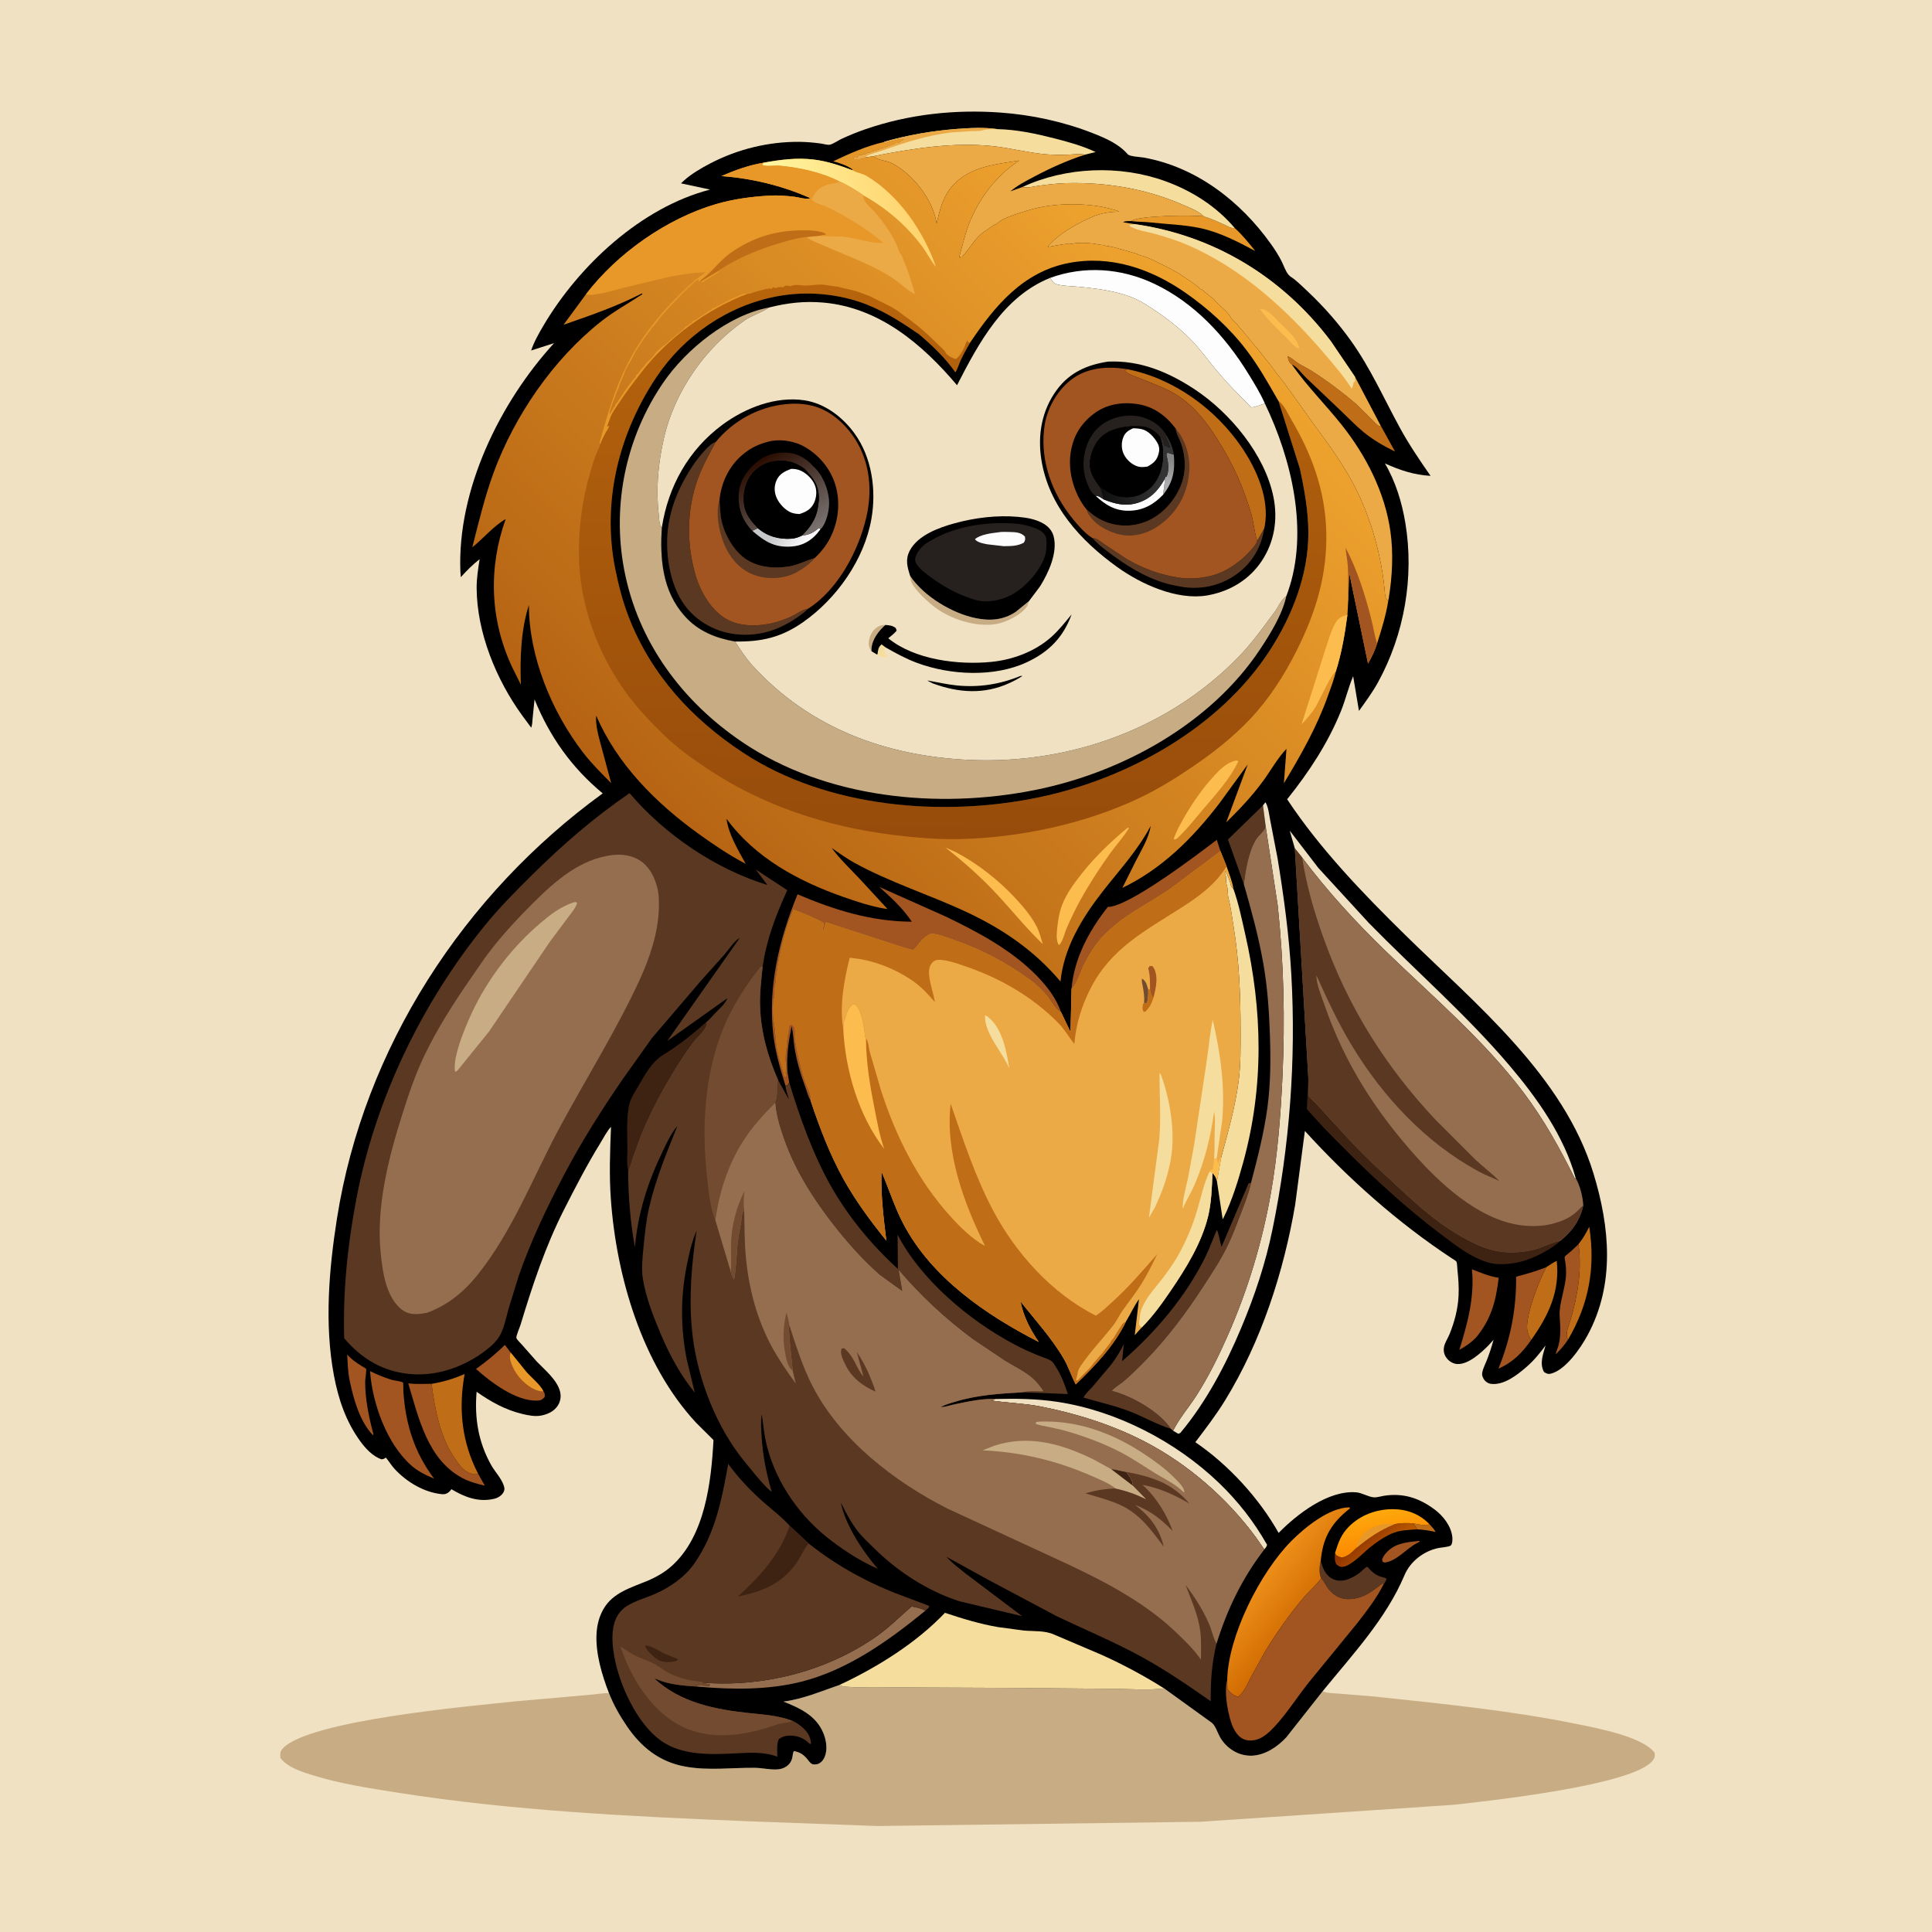 <svg version="1.1" xmlns="http://www.w3.org/2000/svg" style="display: block;" viewBox="0 0 2048 2048" width="1024" height="1024">
<defs>
	<linearGradient id="Gradient1" gradientUnits="userSpaceOnUse" x1="1445.66" y1="1624" x2="1466.44" y2="1646.82">
		<stop class="stop0" offset="0" stop-opacity="1" stop-color="rgb(143,50,0)"/>
		<stop class="stop1" offset="1" stop-opacity="1" stop-color="rgb(183,88,0)"/>
	</linearGradient>
	<linearGradient id="Gradient2" gradientUnits="userSpaceOnUse" x1="1465.66" y1="1640.03" x2="1458.1" y2="1603.21">
		<stop class="stop0" offset="0" stop-opacity="1" stop-color="rgb(252,138,1)"/>
		<stop class="stop1" offset="1" stop-opacity="1" stop-color="rgb(255,168,12)"/>
	</linearGradient>
	<linearGradient id="Gradient3" gradientUnits="userSpaceOnUse" x1="1381.45" y1="1709.35" x2="1337.1" y2="1673.9">
		<stop class="stop0" offset="0" stop-opacity="1" stop-color="rgb(210,109,3)"/>
		<stop class="stop1" offset="1" stop-opacity="1" stop-color="rgb(237,142,24)"/>
	</linearGradient>
	<linearGradient id="Gradient4" gradientUnits="userSpaceOnUse" x1="690.828" y1="869.738" x2="1262.73" y2="296.763">
		<stop class="stop0" offset="0" stop-opacity="1" stop-color="rgb(181,99,19)"/>
		<stop class="stop1" offset="1" stop-opacity="1" stop-color="rgb(239,163,46)"/>
	</linearGradient>
	<linearGradient id="Gradient5" gradientUnits="userSpaceOnUse" x1="964.614" y1="200.455" x2="835.602" y2="236.319">
		<stop class="stop0" offset="0" stop-opacity="1" stop-color="rgb(255,211,110)"/>
		<stop class="stop1" offset="1" stop-opacity="1" stop-color="rgb(255,245,159)"/>
	</linearGradient>
	<linearGradient id="Gradient6" gradientUnits="userSpaceOnUse" x1="1006.08" y1="888.99" x2="1012.44" y2="302.522">
		<stop class="stop0" offset="0" stop-opacity="1" stop-color="rgb(151,76,11)"/>
		<stop class="stop1" offset="1" stop-opacity="1" stop-color="rgb(183,100,12)"/>
	</linearGradient>
	<linearGradient id="Gradient7" gradientUnits="userSpaceOnUse" x1="820.837" y1="562.07" x2="848.864" y2="580.388">
		<stop class="stop0" offset="0" stop-opacity="1" stop-color="rgb(199,200,201)"/>
		<stop class="stop1" offset="1" stop-opacity="1" stop-color="rgb(249,247,249)"/>
	</linearGradient>
	<linearGradient id="Gradient8" gradientUnits="userSpaceOnUse" x1="803.228" y1="488.146" x2="856.629" y2="569.155">
		<stop class="stop0" offset="0" stop-opacity="1" stop-color="rgb(41,12,0)"/>
		<stop class="stop1" offset="1" stop-opacity="1" stop-color="rgb(122,116,114)"/>
	</linearGradient>
	<linearGradient id="Gradient9" gradientUnits="userSpaceOnUse" x1="1242.49" y1="487.239" x2="1238.5" y2="512.08">
		<stop class="stop0" offset="0" stop-opacity="1" stop-color="rgb(135,134,134)"/>
		<stop class="stop1" offset="1" stop-opacity="1" stop-color="rgb(172,171,174)"/>
	</linearGradient>
	<linearGradient id="Gradient10" gradientUnits="userSpaceOnUse" x1="1170.37" y1="508.107" x2="1231.07" y2="515.1">
		<stop class="stop0" offset="0" stop-opacity="1" stop-color="rgb(14,14,14)"/>
		<stop class="stop1" offset="1" stop-opacity="1" stop-color="rgb(52,52,53)"/>
	</linearGradient>
</defs>
<path transform="translate(0,0)" fill="rgb(239,225,194)" d="M -0 -0 L 2048 0 L 2048 2048 L -0 2048 L -0 -0 z"/>
<path transform="translate(0,0)" fill="rgb(200,172,132)" d="M 645.512 1794.71 C 650.404 1807.13 656.931 1818.7 664.439 1829.71 C 679.786 1852.23 699.103 1867.68 726.324 1872.64 C 751.009 1877.13 775.277 1873.71 800.079 1873.95 C 807.87 1874.03 816.212 1876.12 823.858 1875.63 C 827.697 1875.38 830.942 1874.49 834.043 1872.18 C 837.769 1869.39 839.463 1866.08 840.14 1861.54 C 840.439 1859.53 840.58 1858.08 841.5 1856.23 C 847.361 1857.25 851.23 1859.49 855.146 1863.99 C 856.745 1865.83 858.681 1869.05 860.983 1870 C 862.436 1870.6 865.534 1870.45 867 1869.91 C 870.443 1868.63 872.855 1865.62 874.232 1862.3 C 877.533 1854.34 875.85 1844.19 872.516 1836.49 C 864.648 1818.31 847.737 1810.54 830.41 1803.73 C 850.493 1801.3 870.508 1792.76 889.583 1786.23 C 891.633 1787.03 893.79 1787.77 896 1787.94 C 915.49 1789.43 935.706 1788.59 955.302 1788.7 L 1072.81 1789.24 L 1181.53 1790.22 C 1198.45 1790.3 1217.31 1792.01 1234 1789.74 L 1284.68 1826.31 C 1288.42 1829.49 1290.4 1835.99 1292.65 1840.3 C 1299.25 1852.92 1312.69 1861.66 1327.01 1861.09 C 1341.14 1860.54 1354.21 1851.72 1363.56 1841.61 L 1402.08 1792.76 L 1403.53 1793.34 C 1408.23 1795.09 1414.99 1794.94 1420.1 1795.37 L 1457.73 1798.48 C 1529.08 1806.18 1599.92 1813 1670.38 1827.3 C 1691.57 1831.6 1741.19 1840.74 1753.96 1858 C 1754.44 1861.45 1754.25 1863.17 1752.18 1865.98 C 1732.6 1892.53 1576.33 1909.2 1541.34 1913.12 L 1273.03 1931.13 L 930.019 1935.65 L 790.037 1930.49 C 666.96 1925.41 542.804 1919.46 421 1900.2 C 391.086 1895.47 360.773 1890.91 331.781 1881.91 C 321.665 1878.77 309.818 1875.05 301.614 1868.17 C 299.955 1866.78 298.547 1865.17 297.177 1863.5 C 297.03 1859.08 296.63 1856.79 299.857 1853.34 C 327.622 1823.66 497.467 1808.71 544.097 1803.73 L 623.839 1796.66 C 630.993 1796.19 638.403 1794.8 645.512 1794.71 z"/>
<path transform="translate(0,0)" fill="rgb(0,0,0)" d="M 645.512 1794.71 C 638.018 1775.49 631.076 1752.09 632.387 1731.3 C 632.967 1722.08 635.209 1713.41 639.857 1705.38 C 649.872 1688.08 669.34 1682.87 686.5 1675.66 C 695.657 1671.81 704.514 1666.73 711.936 1660.1 C 747.361 1628.46 753.928 1571.11 756.327 1526.48 L 737.694 1507.95 C 680.573 1446.25 653.315 1353.07 647.5 1270.7 C 645.705 1245.27 646.64 1219.95 647.703 1194.52 C 643.366 1199 639.778 1206.2 636.469 1211.58 C 622.461 1234.33 609.969 1258.45 597.885 1282.28 C 578.028 1321.44 564.571 1362.14 551.89 1404 C 551.017 1406.88 546.972 1416.25 547.357 1418.22 C 547.68 1419.86 551.952 1423.92 553.179 1425.34 L 569.138 1443.45 C 577.642 1452.24 590.007 1462.32 593.484 1474.38 C 595.049 1479.81 594.318 1485.23 591.293 1489.99 C 587.399 1496.11 580.557 1499.22 573.641 1500.55 C 567.2 1501.78 560.158 1500.4 553.856 1498.89 C 535.742 1494.55 520.333 1485.99 505.228 1475.33 C 502.872 1503.01 506.972 1528.66 520.709 1553.1 C 524.719 1560.23 530.853 1566.25 533.737 1573.98 C 534.847 1576.96 535.263 1579.02 533.651 1581.95 C 531.702 1585.5 527.689 1587.86 523.844 1588.78 C 507.364 1592.72 492.377 1586.99 478.5 1578.59 C 477.914 1579.44 477.539 1580.05 476.768 1580.8 C 474.327 1583.18 471.96 1584.2 468.503 1583.88 C 449.621 1582.14 430.982 1570.88 418.32 1557.16 C 414.798 1553.34 412.335 1548.98 409 1545.07 C 407.381 1546.36 406.555 1546.7 404.5 1546.93 C 395.363 1543.96 387.605 1535.61 382.052 1528 C 366.719 1507 358.672 1483.18 353.928 1457.78 C 343.832 1403.74 348.696 1345.53 357.225 1291.5 C 385.766 1110.67 491.562 948.048 638.897 841.021 C 605.935 813.665 582.831 781.143 566.628 741.399 L 564.611 761.301 C 564.279 764.509 564.292 768.384 563.127 771.369 L 553.556 758.44 C 526.089 720.594 505.564 670.715 505.265 623.5 C 505.2 613.243 506.819 602.858 508.429 592.752 C 501.089 598.499 494.696 604.853 488.504 611.806 L 488.024 606 C 484.572 519.144 529.673 426.921 587.305 363.764 L 563.047 371.535 C 566.059 362.452 571.146 353.516 575.988 345.299 C 613.585 281.493 679.71 219.841 752.707 200.961 L 721.903 194.352 L 725.233 191.212 C 733.139 184.147 743.446 178.143 752.812 173.266 C 781.934 158.1 814.639 150.063 847.5 150.369 C 854.858 150.438 862.256 151.103 869.549 152.051 C 872.297 152.408 876.871 153.809 879.363 153.444 C 882.617 152.969 888.772 148.747 892 147.247 C 900.232 143.422 908.756 139.951 917.34 136.991 C 963.325 121.132 1011.83 115.863 1060.2 119.303 C 1093.76 121.69 1127.56 129.019 1158.87 141.359 C 1172 146.536 1186.07 152.585 1195.39 163.509 C 1197.46 165.939 1208.62 166.358 1212.5 167.057 C 1268.13 177.075 1314.78 213.215 1347.1 258.461 C 1351.26 264.291 1355.26 270.463 1358.5 276.862 C 1360.81 281.428 1362.71 287.598 1366.07 291.448 C 1367.71 293.333 1370.08 294.453 1372 296.018 C 1377 300.085 1381.75 304.718 1386.44 309.146 C 1403.25 325.03 1418.3 342.106 1431.79 360.901 C 1452.76 390.119 1466.92 422.387 1484.07 453.74 C 1493.72 471.368 1504.97 487.953 1516.44 504.42 C 1499.07 503.528 1483.72 498.347 1468.05 491.226 C 1479.27 510.169 1486.06 532.422 1489.68 554.055 C 1499.31 611.492 1488.72 672.479 1460.57 723.594 C 1454.83 734.001 1447.46 743.946 1440.56 753.6 L 1434.41 716.84 C 1429.34 728.493 1426.44 741.485 1421.63 753.388 C 1407.71 787.846 1387.54 818.4 1364.42 847.278 C 1399.28 899.918 1444.81 947.139 1489.74 991.253 C 1564.22 1064.37 1657.64 1140.42 1689.18 1244 C 1706.52 1300.92 1712.14 1361.29 1682.89 1415.37 C 1675.52 1429 1659.79 1452.1 1644.12 1456.09 C 1640.92 1456.91 1639.34 1456.04 1636.67 1454.32 C 1631.72 1444.95 1635.78 1435.8 1638.34 1426.24 C 1632.15 1434.7 1625.86 1442.33 1617.92 1449.21 C 1608.27 1457.57 1594.11 1468.66 1580.5 1466.94 C 1577.28 1466.53 1574.21 1464.3 1572.6 1461.5 C 1572.07 1460.58 1571.19 1458.48 1571.11 1457.5 C 1570.74 1453.11 1574.3 1446.43 1575.9 1442.37 C 1578.76 1435.07 1581.21 1427.81 1583.22 1420.24 L 1577.56 1426.46 C 1569.82 1434.2 1556.46 1446.53 1544.77 1445.93 C 1540.92 1445.74 1537.07 1443.62 1534.5 1440.81 C 1531.52 1437.55 1530.08 1433.63 1530.51 1429.21 C 1531.01 1424.04 1534.67 1419 1536.61 1414.2 C 1541.92 1400.98 1545.57 1387.2 1546.17 1372.93 C 1546.55 1363.99 1545.95 1355.41 1544.98 1346.54 C 1544.69 1343.92 1544.76 1340.05 1543.98 1337.61 C 1543.67 1336.61 1539.83 1334.45 1538.94 1333.86 C 1481.82 1296.22 1429.18 1249.4 1383.22 1198.84 L 1372.96 1276.91 C 1360.74 1348.57 1336.89 1422.25 1298.6 1484.5 C 1289.08 1499.98 1278.07 1514.31 1267.12 1528.79 C 1302.14 1552.62 1334.74 1588.18 1355.4 1624.96 C 1374.94 1605.06 1407.75 1579.63 1437.48 1581.91 C 1444.06 1582.41 1451.29 1587.25 1457.1 1587.28 C 1460.2 1587.3 1463.95 1586.07 1467.05 1585.59 C 1487.65 1582.42 1504.45 1587.95 1520.78 1600.15 C 1529.9 1606.96 1538.31 1617.73 1539.53 1629.39 C 1539.76 1631.6 1539.79 1637.11 1537.54 1638.5 C 1535.34 1639.86 1527.53 1640.42 1524.68 1641 C 1509.25 1644.14 1494.98 1655.14 1488.85 1669.69 C 1469.4 1715.93 1433.47 1754.22 1402.08 1792.76 L 1363.56 1841.61 C 1354.21 1851.72 1341.14 1860.54 1327.01 1861.09 C 1312.69 1861.66 1299.25 1852.92 1292.65 1840.3 C 1290.4 1835.99 1288.42 1829.49 1284.68 1826.31 L 1234 1789.74 C 1217.31 1792.01 1198.45 1790.3 1181.53 1790.22 L 1072.81 1789.24 L 955.302 1788.7 C 935.706 1788.59 915.49 1789.43 896 1787.94 C 893.79 1787.77 891.633 1787.03 889.583 1786.23 C 870.508 1792.76 850.493 1801.3 830.41 1803.73 C 847.737 1810.54 864.648 1818.31 872.516 1836.49 C 875.85 1844.19 877.533 1854.34 874.232 1862.3 C 872.855 1865.62 870.443 1868.63 867 1869.91 C 865.534 1870.45 862.436 1870.6 860.983 1870 C 858.681 1869.05 856.745 1865.83 855.146 1863.99 C 851.23 1859.49 847.361 1857.25 841.5 1856.23 C 840.58 1858.08 840.439 1859.53 840.14 1861.54 C 839.463 1866.08 837.769 1869.39 834.043 1872.18 C 830.942 1874.49 827.697 1875.38 823.858 1875.63 C 816.212 1876.12 807.87 1874.03 800.079 1873.95 C 775.277 1873.71 751.009 1877.13 726.324 1872.64 C 699.103 1867.68 679.786 1852.23 664.439 1829.71 C 656.931 1818.7 650.404 1807.13 645.512 1794.71 z"/>
<path transform="translate(0,0)" fill="rgb(192,109,23)" d="M 1515.27 1615.65 C 1517.57 1618.29 1520.26 1620.85 1521.8 1623.99 C 1515.28 1622.42 1509.21 1621.55 1502.52 1621.17 L 1497.94 1614.78 C 1503.26 1615.59 1510.32 1618.06 1515.27 1615.65 z"/>
<path transform="translate(0,0)" fill="rgb(162,85,32)" d="M 1503.63 1633.5 C 1504.87 1633.51 1504.35 1633.29 1505.23 1634.07 L 1502 1635.82 C 1490.51 1641.72 1480.43 1655.1 1467.5 1656.39 L 1465.58 1655.47 L 1465.09 1653 C 1465.9 1651.15 1466.66 1649.47 1467.92 1647.87 C 1477.3 1635.92 1489.77 1635.01 1503.63 1633.5 z"/>
<path transform="translate(0,0)" fill="url(#Gradient1)" d="M 1478.18 1615.71 C 1484.94 1614.2 1491.07 1614.35 1497.94 1614.78 L 1502.52 1621.17 C 1493.18 1621.8 1483.69 1621.86 1475 1625.77 C 1466.72 1629.49 1459.12 1634.76 1452.07 1640.43 C 1445.01 1646.11 1433.06 1659.14 1424.25 1660.78 C 1420.52 1661.48 1419.27 1660.31 1416.5 1658.14 C 1414.54 1654.08 1414.83 1650.59 1415.21 1646.19 L 1416.31 1648.47 C 1418.44 1649.74 1420.08 1650.51 1422.5 1651.05 C 1429.16 1649.81 1433.38 1645.18 1438.06 1640.67 C 1451.05 1630.03 1462.54 1622.03 1478.18 1615.71 z"/>
<path transform="translate(0,0)" fill="rgb(162,85,32)" d="M 368.099 1435.9 C 372.544 1440.96 377.485 1444.43 383.187 1447.92 C 383.593 1448.17 387.955 1450.68 388.003 1450.83 C 388.74 1453.08 387.114 1461.4 387.094 1464.3 C 386.965 1483.17 391.077 1502.34 395.893 1520.5 L 395.243 1521.31 C 381.169 1506.39 374.971 1483.5 370.767 1464 C 368.762 1454.7 368.54 1445.37 368.099 1435.9 z"/>
<path transform="translate(0,0)" fill="rgb(192,109,23)" d="M 1673.21 1318.89 L 1674.19 1317.66 C 1678.48 1312.28 1681.53 1306.5 1684.66 1300.39 C 1691.37 1343.3 1684.42 1382.24 1662.25 1419.92 C 1658.46 1415.12 1663.08 1405.04 1664.67 1399.67 C 1672.36 1373.72 1677.15 1346.01 1673.21 1318.89 z"/>
<path transform="translate(0,0)" fill="rgb(231,152,40)" d="M 1199.02 234.32 C 1206.85 228.385 1264.29 227.8 1276.15 229.414 C 1283.56 231.637 1290.47 234.812 1297.5 237.982 C 1301.01 239.568 1305 242.226 1308.92 241.778 C 1316.85 248.822 1324.01 257.855 1330.64 266.105 C 1312.74 256.435 1292.67 246.162 1272.69 241.879 C 1255.16 238.122 1236.8 237.704 1219 235.74 C 1212.34 235.006 1205.65 235.283 1199.02 234.32 z"/>
<path transform="translate(0,0)" fill="rgb(90,56,34)" d="M 1400.02 1654.74 C 1402.34 1662.41 1404.93 1669.81 1412.51 1673.66 C 1417.8 1676.34 1423.95 1676 1429.34 1673.92 C 1433.56 1672.29 1437.64 1670.03 1441.21 1667.25 C 1443.69 1665.32 1446.6 1661.88 1449.44 1660.78 L 1450.54 1662.01 C 1453.9 1665.72 1457.24 1668.87 1462 1670.77 C 1464.65 1671.83 1467.38 1672.02 1469.87 1673.5 C 1469.12 1675.9 1468.28 1677.36 1466.75 1679.34 C 1466.3 1679.08 1465.92 1678.6 1465.4 1678.55 C 1465.35 1678.54 1462.59 1680.69 1462.4 1680.83 C 1457.49 1684.55 1452.63 1688.29 1447.05 1690.99 C 1440.77 1694.03 1433.99 1695.5 1427.02 1695.04 C 1418.62 1694.47 1411.5 1689.28 1406.88 1682.5 C 1404.97 1679.7 1403.48 1676.29 1401.2 1673.8 L 1400.53 1673.15 C 1398.01 1667.88 1398.65 1660.29 1400.02 1654.74 z"/>
<path transform="translate(0,0)" fill="rgb(90,56,34)" d="M 1318.48 937.085 L 1301.68 889.91 L 1338.8 853.78 L 1341.7 876.177 C 1340.4 881.033 1334.08 885.333 1331.25 890.04 C 1323.32 903.256 1320.45 921.882 1318.48 937.085 z"/>
<path transform="translate(0,0)" fill="rgb(162,85,32)" d="M 1662.25 1419.92 C 1658.39 1425.97 1654.13 1430.7 1649 1435.7 C 1649.88 1431.93 1651.59 1428.41 1652.5 1424.65 C 1653.73 1419.6 1653.94 1413.7 1653.97 1408.48 C 1654.02 1401.84 1652.76 1395.17 1653.43 1388.54 C 1654.56 1377.23 1658.54 1366.23 1659.78 1354.85 C 1660.61 1347.28 1659.89 1340.37 1658.5 1332.93 C 1659.31 1331.17 1658.8 1331.74 1660.31 1330.55 C 1664.95 1326.89 1669.04 1323.08 1673.21 1318.89 C 1677.15 1346.01 1672.36 1373.72 1664.67 1399.67 C 1663.08 1405.04 1658.46 1415.12 1662.25 1419.92 z"/>
<path transform="translate(0,0)" fill="rgb(192,109,23)" d="M 1639.1 1343.28 C 1642.69 1341.04 1646.37 1338.3 1650.21 1336.54 C 1653.67 1368.77 1641.62 1394.31 1623.32 1420.09 C 1620.98 1417.8 1620.26 1414.94 1619.37 1411.88 C 1615.25 1397.8 1631.96 1356.53 1639.1 1343.28 z"/>
<path transform="translate(0,0)" fill="rgb(162,85,32)" d="M 1560.32 1345.5 C 1569.84 1349.26 1578.48 1352.89 1588.69 1354.54 C 1585.73 1379.19 1580.86 1398.09 1564.86 1417.61 C 1559.48 1423.18 1553.75 1427.21 1546.97 1430.89 C 1555.71 1402.58 1563.19 1375.4 1560.32 1345.5 z"/>
<path transform="translate(0,0)" fill="rgb(192,109,23)" d="M 1369.5 386.538 C 1366.91 384.701 1365.86 382.63 1365.31 379.561 L 1364.98 377.5 C 1368.99 379.165 1372.55 382.803 1376.29 385.127 C 1381 388.056 1386.06 390.372 1390.74 393.364 C 1406.9 403.695 1422.92 415.706 1437.52 428.146 L 1454.57 444.988 C 1456.93 447.315 1459.37 450.472 1462.4 451.843 L 1463.53 451.095 L 1478.8 478.68 C 1467.05 472.985 1455.4 466.218 1445.3 457.908 C 1436.92 451.016 1429.32 443.015 1421.46 435.535 L 1384.31 400.236 C 1380.4 396.518 1374.29 388.031 1369.5 386.538 z"/>
<path transform="translate(0,0)" fill="url(#Gradient2)" d="M 1415.21 1646.19 C 1418.58 1635.42 1421.43 1626.9 1429.55 1618.64 C 1441.98 1605.98 1459.04 1599.71 1476.72 1599.79 C 1491.71 1599.85 1504.81 1604.99 1515.27 1615.65 C 1510.32 1618.06 1503.26 1615.59 1497.94 1614.78 C 1491.07 1614.35 1484.94 1614.2 1478.18 1615.71 C 1462.54 1622.03 1451.05 1630.03 1438.06 1640.67 C 1433.38 1645.18 1429.16 1649.81 1422.5 1651.05 C 1420.08 1650.51 1418.44 1649.74 1416.31 1648.47 L 1415.21 1646.19 z"/>
<path transform="translate(0,0)" fill="rgb(231,152,40)" d="M 1438.06 1640.67 L 1438.17 1638.83 C 1438.75 1633.64 1445.43 1625.34 1449.51 1622.42 C 1456.78 1617.23 1469.39 1613.96 1478.18 1615.71 C 1462.54 1622.03 1451.05 1630.03 1438.06 1640.67 z"/>
<path transform="translate(0,0)" fill="rgb(162,85,32)" d="M 1623.32 1420.09 C 1613.95 1433.74 1603.72 1444.17 1588.4 1450.83 C 1601.3 1418.89 1607.48 1387.83 1607.14 1353.36 C 1618.25 1350.44 1628.38 1347.59 1639.1 1343.28 C 1631.96 1356.53 1615.25 1397.8 1619.37 1411.88 C 1620.26 1414.94 1620.98 1417.8 1623.32 1420.09 z"/>
<path transform="translate(0,0)" fill="rgb(162,85,32)" d="M 576.03 1474.78 C 577.716 1477.6 577.627 1477.78 577.296 1481.07 C 574.516 1483.91 573.11 1484.61 569 1484.72 C 546.811 1485.28 520.015 1465.06 504.605 1451.14 C 515.603 1443.22 525.57 1435.24 535.15 1425.64 L 541.379 1433.81 L 557.993 1454.34 C 563.336 1460.35 572.587 1467.73 576.03 1474.78 z"/>
<path transform="translate(0,0)" fill="rgb(231,152,40)" d="M 541.379 1433.81 L 557.993 1454.34 C 563.336 1460.35 572.587 1467.73 576.03 1474.78 C 573.413 1475.14 570.942 1474.45 568.5 1473.53 C 558.056 1469.59 547.884 1459.05 543.5 1448.85 C 541.409 1443.99 539.32 1438.76 541.379 1433.81 z"/>
<path transform="translate(0,0)" fill="rgb(162,85,32)" d="M 506.725 1562.09 L 513.948 1574.89 C 505.467 1572.85 497.55 1570.79 489.811 1566.62 C 453.258 1546.92 443.747 1503.07 432.786 1466.45 C 440.908 1467.4 449.342 1466.93 457.515 1466.9 C 460.814 1493.11 466.538 1523.23 481.702 1545.29 C 484.775 1549.76 487.945 1554.75 492.229 1558.16 C 495.428 1560.71 500.606 1563.52 504.894 1562.73 L 506.725 1562.09 z"/>
<path transform="translate(0,0)" fill="rgb(149,109,79)" d="M 745.749 1783.65 L 748.741 1783.95 C 811.759 1788.01 877.373 1770.89 929.255 1734.49 C 942.488 1725.21 954.105 1713.54 966.275 1702.91 C 971.056 1703.72 976.741 1705.07 981.043 1707.31 C 942.295 1738.98 899.143 1770 849.906 1782.56 C 814.931 1791.48 776.441 1791.19 740.623 1787.96 C 739.184 1787.3 737.989 1786.86 736.426 1786.52 L 735.005 1786.25 C 736.638 1786.06 737.92 1785.94 739.562 1786.22 C 743.689 1786.91 747.82 1786.81 752 1787 L 752.336 1785.43 C 749.675 1784.82 747.078 1784.77 744.36 1784.63 L 745.749 1783.65 z"/>
<path transform="translate(0,0)" fill="rgb(192,109,23)" d="M 457.515 1466.9 C 470.097 1464.8 480.864 1461.63 492.512 1456.49 C 485.881 1493.49 489.403 1528.24 506.725 1562.09 L 504.894 1562.73 C 500.606 1563.52 495.428 1560.71 492.229 1558.16 C 487.945 1554.75 484.775 1549.76 481.702 1545.29 C 466.538 1523.23 460.814 1493.11 457.515 1466.9 z"/>
<path transform="translate(0,0)" fill="rgb(162,85,32)" d="M 392.273 1453.46 C 399.574 1457.05 407.015 1460.15 414.794 1462.56 C 417.306 1463.34 425.451 1464.24 427.09 1465.45 C 427.738 1465.92 427.463 1472.95 427.622 1475.35 C 429.889 1509.63 439.347 1539.92 460.206 1567.43 C 451.786 1564.02 442.985 1559.64 436.13 1553.6 C 409.925 1530.49 394.667 1487.53 392.273 1453.46 z"/>
<path transform="translate(0,0)" fill="rgb(162,85,32)" d="M 1135.89 1048.1 C 1138.52 1016.08 1154.6 986.185 1174.37 961.368 C 1196.19 961.648 1270 905.382 1289.84 890.257 L 1293.69 902.133 L 1240.5 941.963 C 1215.45 959.161 1189.04 970.613 1168.14 993.5 C 1160.25 1002.14 1154.2 1012.13 1148.91 1022.51 C 1144.88 1030.4 1142.19 1042.23 1135.89 1048.1 z"/>
<path transform="translate(0,0)" fill="rgb(62,34,18)" d="M 665.878 1240.24 C 664.125 1233.83 665.05 1225.51 665.072 1218.78 C 665.122 1203.47 663.62 1184.06 667.42 1169.33 C 668.88 1163.66 673.043 1157.5 676.006 1152.44 C 683.415 1139.77 690.464 1125.78 703.319 1117.95 C 719.634 1108.02 734.71 1095.97 748.921 1083.24 C 748.759 1084.97 748.542 1086.92 747.762 1088.5 C 744.927 1094.23 738.25 1099.78 734.257 1105.02 C 726.806 1114.81 720.013 1125.37 713.619 1135.88 C 699.935 1158.37 687.762 1181.51 678.046 1206 L 670.449 1226.98 C 669.037 1231.34 668.038 1236.22 665.878 1240.24 z"/>
<path transform="translate(0,0)" fill="rgb(245,222,157)" d="M 1083.67 198.344 C 1129.77 176.792 1187 174.693 1234.89 191.918 C 1263.21 202.104 1289.38 218.659 1308.92 241.778 C 1305 242.226 1301.01 239.568 1297.5 237.982 C 1290.47 234.812 1283.56 231.637 1276.15 229.414 C 1270.41 223.639 1261.57 220.457 1254.19 217.217 C 1215.08 200.05 1172.64 192.995 1130 194.156 C 1120.61 194.411 1111.15 195.559 1101.84 196.785 C 1096.21 197.526 1090.18 199.272 1084.55 198.48 L 1083.67 198.344 z"/>
<path transform="translate(0,0)" fill="rgb(239,225,194)" d="M 1055.18 1482.99 C 1077.48 1482.49 1098.97 1482.68 1121.08 1486.04 C 1183.8 1495.58 1246.6 1528.15 1292.21 1572 C 1312.42 1591.43 1329.31 1613.13 1343.14 1637.5 C 1342.69 1639.69 1341.59 1640.79 1340.17 1642.45 L 1331.68 1630.19 C 1300.96 1588.2 1259.24 1551.81 1212.97 1527.92 C 1178.49 1510.13 1140.49 1498.25 1102.47 1490.85 C 1085.14 1487.48 1067.82 1487.22 1050.5 1484.55 L 1055.18 1482.99 z"/>
<path transform="translate(0,0)" fill="rgb(239,225,194)" d="M 1372.57 899.377 L 1367.17 880.528 L 1397.49 920.028 L 1450.97 978.33 C 1500.37 1028.83 1553.89 1075.17 1599.73 1129.05 C 1629.42 1163.96 1657.88 1204.06 1670.29 1248.75 L 1669.56 1249.59 C 1653.55 1217.39 1636.74 1186.88 1614.99 1158.08 C 1572.59 1101.93 1518.95 1056.67 1468.69 1007.99 C 1436.68 976.998 1407.15 944.753 1380.36 909.096 L 1372.57 899.377 z"/>
<path transform="translate(0,0)" fill="rgb(62,34,18)" d="M 1386.88 1142.82 L 1387.01 1156.95 C 1386.99 1157.62 1386.68 1160.94 1386.83 1161.32 C 1387.62 1163.25 1393.15 1167.72 1394.79 1169.5 C 1416.61 1193.26 1437.55 1217.46 1461.47 1239.23 C 1489.8 1265.03 1515.34 1291.74 1549.1 1310.77 C 1559.57 1316.68 1570.24 1322.27 1582 1325.07 L 1583.96 1325.55 C 1596.64 1328.57 1611.32 1328.1 1624 1325.2 L 1625.62 1324.84 C 1635.26 1322.61 1644.21 1316.89 1653.85 1315.5 C 1650.16 1318.86 1645.7 1322.1 1641.43 1324.66 C 1624.75 1334.66 1608.54 1340.47 1588.99 1340.07 C 1566.92 1339.63 1543.11 1320.22 1526.13 1307.38 C 1481.76 1273.83 1441.05 1234.62 1402.44 1194.61 L 1385.32 1175.78 L 1386.88 1142.82 z"/>
<path transform="translate(0,0)" fill="rgb(245,222,157)" d="M 937.161 150.527 L 937.344 150.301 C 962.521 143.1 987.852 138.729 1013.94 136.708 C 1027.95 135.624 1043.48 134.852 1057.39 136.879 C 1077.8 137.338 1097.77 141.599 1117.49 146.615 C 1132.12 150.334 1147.79 154.667 1161.45 161.175 L 1150.06 163.968 C 1144.05 162.668 1138.53 163.732 1132.5 163.962 C 1124.63 164.262 1116.43 164.205 1108.58 163.545 C 1089.53 161.942 1070.81 156.775 1051.69 154.826 C 1009.79 150.554 966.862 157.495 925.847 165.562 L 916.145 167.066 C 913.871 169.193 908.433 168.492 905.25 168.614 L 905.005 167.25 L 909 167 C 909.781 165.469 909.303 166.312 910.5 164.51 L 913.5 164.51 C 915.005 163.005 915.46 163.51 917.5 163.51 C 919.108 161.902 921.301 161.945 923.5 161.51 L 924.5 160.51 C 925.88 160.264 927.139 159.981 928.474 159.536 L 930.005 159.005 L 933.005 158.005 L 935.5 157 C 938.93 156.241 936.144 157.46 939.287 155.893 C 942.791 154.146 946.589 153.538 950 151.51 L 951.5 150.51 L 952.49 151.5 L 954 150.51 L 956.005 149.005 C 958.419 147.829 956.754 149.445 958.505 147.25 L 954.25 147.25 C 952.106 147.869 949.566 148.29 947.5 149 C 945.591 149.656 944.105 149.72 942.25 150.25 L 938.088 151.861 L 937.161 150.527 z"/>
<path transform="translate(0,0)" fill="rgb(236,170,71)" d="M 937.161 150.527 L 937.344 150.301 C 962.521 143.1 987.852 138.729 1013.94 136.708 C 1027.95 135.624 1043.48 134.852 1057.39 136.879 C 1052.38 137.084 1046.18 136.68 1041.43 138.137 C 1037.8 139.254 1032.83 138.87 1028.99 139.011 L 1007.76 140.488 C 982.365 143.523 958.034 151.52 934.01 159.956 C 928.158 162.01 921.144 163.313 916.145 167.066 C 913.871 169.193 908.433 168.492 905.25 168.614 L 905.005 167.25 L 909 167 C 909.781 165.469 909.303 166.312 910.5 164.51 L 913.5 164.51 C 915.005 163.005 915.46 163.51 917.5 163.51 C 919.108 161.902 921.301 161.945 923.5 161.51 L 924.5 160.51 C 925.88 160.264 927.139 159.981 928.474 159.536 L 930.005 159.005 L 933.005 158.005 L 935.5 157 C 938.93 156.241 936.144 157.46 939.287 155.893 C 942.791 154.146 946.589 153.538 950 151.51 L 951.5 150.51 L 952.49 151.5 L 954 150.51 L 956.005 149.005 C 958.419 147.829 956.754 149.445 958.505 147.25 L 954.25 147.25 C 952.106 147.869 949.566 148.29 947.5 149 C 945.591 149.656 944.105 149.72 942.25 150.25 L 938.088 151.861 L 937.161 150.527 z"/>
<path transform="translate(0,0)" fill="rgb(90,56,34)" d="M 1241.06 1514.52 C 1226.61 1510.24 1212.43 1501.89 1198.28 1496.41 C 1182.08 1490.13 1165.25 1486.41 1148.63 1481.5 C 1150.02 1477.83 1155.25 1473.27 1157.93 1470.22 L 1177.17 1447.38 C 1182.84 1440.2 1187.26 1433.04 1191.26 1424.82 L 1189.5 1442.88 C 1225.06 1412.11 1256.96 1374.51 1277.85 1332.18 C 1282.44 1322.88 1285.78 1313.06 1290.01 1303.6 C 1292.42 1309.72 1293.01 1315.56 1294.89 1321.72 L 1323.49 1254.5 L 1326.14 1253.75 C 1323.59 1265.45 1319.2 1276.27 1314.93 1287.4 C 1310.47 1299.04 1306.15 1310.7 1300.61 1321.9 C 1293.43 1336.43 1284.46 1349.88 1275.65 1363.45 C 1257.41 1391.5 1237.64 1418.09 1214.26 1442.13 C 1206.8 1449.8 1198.97 1457.46 1190.87 1464.43 C 1188.26 1466.68 1179.76 1471.7 1178.67 1474.46 L 1179.87 1474.77 C 1200.55 1480.3 1229.07 1496.57 1241.06 1514.52 z"/>
<path transform="translate(0,0)" fill="rgb(245,222,157)" d="M 1294.48 1227.01 C 1301.67 1200.52 1309.25 1173.97 1312.92 1146.72 C 1315.38 1128.46 1315.05 1109.79 1315.06 1091.39 C 1315.07 1054.68 1313.55 1018.16 1307.58 981.881 C 1306.01 972.353 1304.8 961.773 1302.31 952.5 C 1301.09 947.951 1301.94 942.793 1300.48 938.507 C 1299.06 934.368 1300.28 930.549 1298.98 926.608 L 1298.49 925.5 L 1299.46 923.53 C 1301.01 928.33 1303.52 932.447 1304.5 937.49 C 1304.93 939.706 1306.08 940.61 1307.49 942.33 C 1312.95 957.501 1316.32 974.193 1319.9 989.922 C 1338.44 1071.39 1340.03 1151.65 1317.72 1232.6 C 1312.45 1251.72 1306.05 1272.52 1297.28 1290.33 L 1296.1 1292.5 L 1289.98 1251.99 L 1294.48 1227.01 z"/>
<path transform="translate(0,0)" fill="rgb(239,225,194)" d="M 1338.8 853.78 L 1341.4 850.406 C 1344.53 855.157 1345.24 863.321 1346.39 869.004 L 1354.26 909.762 C 1361.01 950.685 1366.54 992.07 1368.88 1033.5 C 1373.97 1123.52 1367.06 1214.74 1348.93 1303 C 1341.38 1339.75 1330.03 1373.59 1315.54 1408.11 C 1299.17 1447.08 1278.42 1486.54 1251.1 1519.08 L 1249 1519.85 L 1243.54 1516.68 C 1249.93 1503.79 1260.57 1491.37 1268.39 1479.17 C 1281.26 1459.09 1291.89 1437.42 1301.5 1415.63 C 1322.68 1367.63 1338.03 1316.65 1347.15 1264.96 C 1354.29 1224.44 1357.56 1182.59 1359.46 1141.5 C 1362.27 1080.56 1360.89 1020.3 1354.41 959.612 L 1341.7 876.177 L 1338.8 853.78 z"/>
<path transform="translate(0,0)" fill="rgb(162,85,32)" d="M 832.698 1150.96 C 827.264 1133.83 822.246 1116.46 819.964 1098.58 C 813.415 1047.25 826.015 995.157 845.456 948.01 C 884.761 964.772 923.472 976.758 966.569 977.061 C 957.089 962.764 944.75 951.61 932.11 940.197 L 1002.35 971.494 C 1036.84 988.034 1072.85 1007.25 1099.57 1034.94 C 1110.36 1046.12 1119.56 1058.13 1124.73 1072.87 L 1123.34 1072.23 C 1119.02 1070.03 1113.77 1060.55 1110.68 1056.57 C 1105.37 1049.74 1098.02 1042.92 1091 1037.87 C 1066.47 1020.2 1041.56 1006.96 1013 996.834 C 1004.82 993.932 995.647 990.309 986.997 989.377 C 983.583 991.287 980.317 993.207 977.5 995.959 C 975.806 997.614 969.763 1006.17 968.189 1006.66 C 966.799 1007.1 958.007 1004.25 956.128 1003.72 L 875.463 977.479 L 872.5 987.26 C 872.075 984.914 871.883 985.073 872.75 982.75 C 873.311 981.247 873.5 980.082 873.5 978.49 C 864.041 972.917 851.517 968.088 841.171 964.098 C 833.04 982.518 828.248 1002.87 824.746 1022.65 L 824.435 1024.09 C 824.072 1025.89 824.19 1025.12 824.131 1026.95 C 824.073 1028.76 823.683 1030.23 823.337 1032 C 822.466 1036.44 822.889 1041.1 821.569 1045.42 C 820.416 1049.19 821.968 1052.89 820.822 1056.76 C 818.764 1063.7 819.276 1078.82 820.851 1086.07 C 821.829 1090.57 821.723 1095.39 822.486 1100 L 822.686 1103.01 C 823.465 1115.6 828.501 1128.63 831.5 1140.82 L 832.51 1141.5 L 833.5 1140 L 832.51 1138.5 L 832.632 1137.56 C 833.055 1133.25 833.023 1128.14 832.602 1123.84 C 832.327 1121.03 832.84 1117.91 832.755 1115 C 832.715 1113.63 833.005 1112.63 833.393 1111.34 C 834.146 1108.85 833.824 1106.06 833.51 1103.5 L 835 1101.5 L 834.755 1100 C 834.678 1098.79 835.03 1097.43 835.27 1096.25 C 835.539 1094.93 835.549 1093.83 835.51 1092.5 L 836.51 1091 L 836.51 1087.5 L 839 1085.76 C 840.999 1087.24 841.986 1088.48 842.451 1091.02 C 843.097 1094.55 842.193 1098.37 842.79 1101.93 C 845.244 1116.55 848.256 1130.16 852.727 1144.37 C 854.598 1150.31 860.913 1161.09 859.376 1166.97 C 856.858 1162.6 855.411 1157.08 853.676 1152.33 C 848.642 1138.57 844.491 1124.85 842.216 1110.35 C 841.06 1102.98 840.977 1094.97 839.059 1087.82 C 835.915 1104.14 833.509 1119.78 834.767 1136.46 L 836.565 1147.32 C 835.21 1149.94 835.451 1150.03 832.698 1150.96 z"/>
<path transform="translate(0,0)" fill="url(#Gradient3)" d="M 1300.9 1780.83 C 1301.82 1734.06 1335.95 1666.8 1368.73 1633.67 C 1383.07 1619.18 1409.24 1597.92 1430.5 1597.85 L 1430.97 1599 L 1427.22 1602.05 C 1409.69 1616.73 1402.09 1632.06 1400.02 1654.74 C 1398.65 1660.29 1398.01 1667.88 1400.53 1673.15 C 1394.98 1680.62 1387.45 1686.85 1381.43 1694.04 C 1366.4 1711.97 1352.66 1731.53 1340.55 1751.52 L 1325.59 1778.74 C 1322.21 1785.23 1318.52 1794.28 1312.5 1798.71 C 1307.42 1797.35 1304.45 1794.42 1301.11 1790.5 L 1300.9 1780.83 z"/>
<path transform="translate(0,0)" fill="rgb(90,56,34)" d="M 824.801 1144.93 L 836.191 1165.33 C 835.251 1160.67 832.851 1155.62 832.698 1150.96 C 835.451 1150.03 835.21 1149.94 836.565 1147.32 C 847.729 1184.21 861.567 1223.08 880.492 1256.74 C 898.734 1289.18 924.204 1320.11 951.81 1345.09 L 951.46 1308.88 C 976.605 1357.08 1027.38 1399.57 1074.84 1424.92 C 1082.89 1429.22 1091.31 1433.04 1099.75 1436.53 C 1104.23 1438.38 1109.72 1439.9 1113.89 1442.26 C 1116.04 1443.48 1117.99 1446.96 1119.33 1449.05 C 1125.05 1457.99 1128.7 1467.7 1131.95 1477.74 L 1083.88 1475.89 C 1090.59 1474.22 1098.94 1475.03 1105.9 1474.99 C 1105.93 1473.37 1102.84 1470.04 1101.82 1468.66 C 1092.48 1456.07 1078.4 1450.44 1065.32 1442.33 L 1031.23 1419.44 C 1002.17 1397.84 976.044 1373.68 952.605 1346.07 L 956.476 1368.6 L 932.982 1351.64 C 915.098 1336.06 898.723 1317.67 884.122 1299.03 C 862.423 1271.33 842.95 1240.79 831.233 1207.44 C 826.865 1195.01 822.799 1181.91 821.903 1168.7 C 824.574 1163.59 824.193 1150.91 824.801 1144.93 z"/>
<path transform="translate(0,0)" fill="rgb(162,85,32)" d="M 1400.53 1673.15 L 1401.2 1673.8 C 1403.48 1676.29 1404.97 1679.7 1406.88 1682.5 C 1411.5 1689.28 1418.62 1694.47 1427.02 1695.04 C 1433.99 1695.5 1440.77 1694.03 1447.05 1690.99 C 1452.63 1688.29 1457.49 1684.55 1462.4 1680.83 C 1462.59 1680.69 1465.35 1678.54 1465.4 1678.55 C 1465.92 1678.6 1466.3 1679.08 1466.75 1679.34 C 1459.19 1694.14 1448.97 1707.48 1438.79 1720.55 L 1387.44 1783.36 C 1375.03 1798.86 1364.44 1815.94 1350.89 1830.5 C 1346.19 1835.55 1339.93 1841.39 1333.34 1843.64 C 1328.29 1845.36 1322.32 1845.72 1317.45 1843.2 C 1309.81 1839.23 1306.01 1829.74 1303.89 1821.88 C 1300.63 1809.79 1297.77 1793.05 1300.9 1780.83 L 1301.11 1790.5 C 1304.45 1794.42 1307.42 1797.35 1312.5 1798.71 C 1318.52 1794.28 1322.21 1785.23 1325.59 1778.74 L 1340.55 1751.52 C 1352.66 1731.53 1366.4 1711.97 1381.43 1694.04 C 1387.45 1686.85 1394.98 1680.62 1400.53 1673.15 z"/>
<path transform="translate(0,0)" fill="rgb(245,222,157)" d="M 889.583 1786.23 C 929.399 1767.71 971.316 1741.67 1001.67 1709.66 C 1020.2 1715.79 1038.85 1721.55 1058.13 1724.81 L 1085.46 1728.45 C 1096.28 1729.4 1107.76 1728.22 1117.77 1732.88 L 1167.4 1754.03 C 1190.41 1764.38 1212.64 1776.31 1234 1789.74 C 1217.31 1792.01 1198.45 1790.3 1181.53 1790.22 L 1072.81 1789.24 L 955.302 1788.7 C 935.706 1788.59 915.49 1789.43 896 1787.94 C 893.79 1787.77 891.633 1787.03 889.583 1786.23 z"/>
<path transform="translate(0,0)" fill="rgb(149,109,79)" d="M 1341.7 876.177 L 1354.41 959.612 C 1360.89 1020.3 1362.27 1080.56 1359.46 1141.5 C 1357.56 1182.59 1354.29 1224.44 1347.15 1264.96 C 1338.03 1316.65 1322.68 1367.63 1301.5 1415.63 C 1291.89 1437.42 1281.26 1459.09 1268.39 1479.17 C 1260.57 1491.37 1249.93 1503.79 1243.54 1516.68 L 1241.06 1514.52 C 1229.07 1496.57 1200.55 1480.3 1179.87 1474.77 L 1178.67 1474.46 C 1179.76 1471.7 1188.26 1466.68 1190.87 1464.43 C 1198.97 1457.46 1206.8 1449.8 1214.26 1442.13 C 1237.64 1418.09 1257.41 1391.5 1275.65 1363.45 C 1284.46 1349.88 1293.43 1336.43 1300.61 1321.9 C 1306.15 1310.7 1310.47 1299.04 1314.93 1287.4 C 1319.2 1276.27 1323.59 1265.45 1326.14 1253.75 C 1333.03 1227.64 1339.95 1200.63 1343.54 1173.88 C 1346.98 1148.23 1347.04 1121.96 1346.12 1096.13 C 1345.21 1070.44 1343.49 1045.52 1338.96 1020.18 C 1333.94 992.124 1326.36 964.449 1318.48 937.085 C 1320.45 921.882 1323.32 903.256 1331.25 890.04 C 1334.08 885.333 1340.4 881.033 1341.7 876.177 z"/>
<path transform="translate(0,0)" fill="rgb(236,170,71)" d="M 925.847 165.562 C 966.862 157.495 1009.79 150.554 1051.69 154.826 C 1070.81 156.775 1089.53 161.942 1108.58 163.545 C 1116.43 164.205 1124.63 164.262 1132.5 163.962 C 1138.53 163.732 1144.05 162.668 1150.06 163.968 C 1131.28 170.117 1113.59 178.038 1096.16 187.297 C 1087.59 191.85 1078.52 196.528 1071.07 202.812 L 1083.67 198.344 L 1084.55 198.48 C 1090.18 199.272 1096.21 197.526 1101.84 196.785 C 1111.15 195.559 1120.61 194.411 1130 194.156 C 1172.64 192.995 1215.08 200.05 1254.19 217.217 C 1261.57 220.457 1270.41 223.639 1276.15 229.414 C 1264.29 227.8 1206.85 228.385 1199.02 234.32 C 1196.07 234.413 1193.06 234.015 1190.5 235.577 L 1201.93 237.468 C 1286.32 249.191 1359.54 293.716 1410.68 361.609 L 1436.32 399.378 L 1463.53 451.095 L 1462.4 451.843 C 1459.37 450.472 1456.93 447.315 1454.57 444.988 L 1437.52 428.146 C 1422.92 415.706 1406.9 403.695 1390.74 393.364 C 1386.06 390.372 1381 388.056 1376.29 385.127 C 1372.55 382.803 1368.99 379.165 1364.98 377.5 L 1365.31 379.561 C 1365.86 382.63 1366.91 384.701 1369.5 386.538 L 1370.4 387.833 C 1385.84 409.703 1405.22 429.055 1421.94 450 C 1447.95 482.589 1468.11 521.889 1473.92 563.5 C 1477.16 586.656 1475.91 611.042 1472.13 634.035 L 1471.6 637.006 C 1468.83 634.644 1468.4 632.932 1468.11 629.367 C 1465.06 591.101 1453.77 550.166 1436.19 515.989 C 1423.33 490.968 1406.88 469.073 1390.32 446.5 L 1366.41 413 L 1364.5 410.51 C 1363.53 409.089 1362.79 407.814 1361.69 406.453 L 1360.49 405 L 1353.49 396 L 1350.49 392 L 1347.49 388 L 1337.99 376.005 C 1336.85 373.972 1334.98 372.789 1333.99 371.005 C 1332.59 368.457 1330.33 367.27 1328.99 365.005 C 1327.57 362.592 1325.28 361.193 1323.99 359.005 C 1322.57 356.592 1320.28 355.193 1318.99 353.005 C 1317.3 350.13 1314.62 348.629 1312.99 346.005 C 1310.92 342.669 1306.65 340.12 1304.99 337.005 C 1301.93 331.226 1294.81 325.675 1289.97 320.849 C 1288.37 319.246 1285.94 316.055 1283.99 315.005 C 1281.87 313.86 1280.83 312.014 1278.99 311.005 C 1276.91 309.859 1275.81 308.003 1273.99 307.005 C 1270.89 305.303 1274.11 308.164 1271.06 305.073 C 1270.07 304.069 1269.49 303.471 1268.25 302.726 C 1266.17 301.479 1264.52 299.823 1262.5 298.479 L 1255 293.51 C 1249.49 289.554 1242.58 285.772 1236.5 282.726 L 1226 277.51 C 1221.34 275.134 1215.02 272.353 1209.99 271.005 C 1208.57 270.622 1207.86 270.456 1206.47 269.757 C 1205 269.023 1205.07 268.933 1203.5 268.51 L 1181.22 262.262 L 1177.5 261.51 C 1175.05 260.606 1172.58 261.03 1170.44 260.054 C 1168.88 259.347 1168.05 259.852 1166.5 259.534 C 1156.88 257.56 1145.32 256.559 1135.51 258.5 C 1132.99 258.999 1130.31 258.332 1127.66 258.89 C 1125.67 259.308 1123.7 259.361 1121.74 259.825 L 1117.5 260.577 C 1115.1 261.01 1112.93 261.405 1110.5 261.612 C 1122.21 247.567 1141.47 237.225 1157.93 229.908 C 1167.46 225.67 1176.35 224.609 1186.66 224.274 C 1159.39 214.159 1117.94 214.238 1090.41 222.805 L 1079 226.344 C 1072.76 228.408 1066.12 230.619 1060.5 234.136 C 1058.6 235.329 1057.1 237.136 1054.99 237.995 C 1051.2 239.545 1049.13 241.991 1045.75 243.995 C 1034.05 250.94 1028.92 262.455 1020 271.995 L 1018.24 272 L 1017.5 273.49 L 1016.88 272 C 1020.18 260.617 1022.77 248.945 1027.01 237.863 C 1037.44 210.667 1056 186.152 1080.41 170.137 C 1059.77 173.598 1038.8 175.282 1020.84 187.276 C 1002.57 199.47 997.255 216.515 992.955 236.952 L 992.248 233.38 C 987.43 209.87 966.863 184.054 945.578 173.069 C 940.032 170.207 931.854 170.065 927.205 166.641 L 925.847 165.562 z"/>
<path transform="translate(0,0)" fill="rgb(253,188,78)" d="M 1335.49 327.5 C 1338.52 327.032 1341.44 328.608 1343.89 330.281 C 1348.59 333.486 1352.6 338.221 1356.64 342.215 C 1364.42 349.931 1375.03 358.406 1377.51 369.5 L 1376.5 369.373 C 1372.77 368.345 1367.94 362.358 1365.22 359.623 C 1355.12 349.457 1343.75 339.228 1335.49 327.5 z"/>
<path transform="translate(0,0)" fill="rgb(245,222,157)" d="M 1201.93 237.468 C 1286.32 249.191 1359.54 293.716 1410.68 361.609 L 1436.32 399.378 L 1436.5 404.51 L 1435.02 405.005 C 1434.46 407.488 1434.06 409.713 1432.8 411.944 C 1424.7 399.012 1414.04 386.764 1404.18 375.187 C 1363.98 327.997 1315.56 283.825 1257.83 259.269 C 1247.15 254.724 1236.15 251.268 1225 248.072 C 1216.95 245.763 1204.11 244.173 1197.5 239.556 L 1197.48 238.5 L 1201.93 237.468 z"/>
<path transform="translate(0,0)" fill="rgb(90,56,34)" d="M 840.23 1824.24 C 843.434 1825.7 846.604 1827.76 849.315 1830 C 855.604 1835.2 859.188 1840.4 859.792 1848.5 L 858.402 1848.6 C 853.885 1844.11 848.922 1841.24 842.5 1840.23 C 836.496 1839.29 830.604 1839.77 825.681 1843.5 C 823.04 1848.32 824.004 1856.7 823.994 1862.2 C 809.749 1856.74 795.148 1857.92 780.199 1858.63 C 753.934 1859.89 723.887 1861.27 701.281 1845.66 C 675.365 1827.76 656.104 1785.34 651.003 1754.97 C 647.982 1736.98 646.77 1713.62 664.385 1702.55 C 673.267 1696.97 683.945 1694.03 693.582 1689.93 C 709.902 1683 726.148 1671.67 736.315 1656.96 C 758.402 1624.98 765.147 1589.28 771.957 1551.8 C 782.503 1566.42 795.635 1580.23 809.149 1592.15 C 818.463 1600.37 828.799 1608.14 837.093 1617.37 L 857.22 1636.13 C 888.007 1660.75 923.373 1679.73 960.474 1693.04 L 979.357 1700.17 C 980.199 1700.52 984.244 1701.88 984.668 1702.37 C 984.995 1702.75 984.801 1703.37 984.868 1703.86 L 981.043 1707.31 C 976.741 1705.07 971.056 1703.72 966.275 1702.91 C 954.105 1713.54 942.488 1725.21 929.255 1734.49 C 877.373 1770.89 811.759 1788.01 748.741 1783.95 L 745.749 1783.65 L 744.36 1784.63 C 747.078 1784.77 749.675 1784.82 752.336 1785.43 L 752 1787 C 747.82 1786.81 743.689 1786.91 739.562 1786.22 C 737.92 1785.94 736.638 1786.06 735.005 1786.25 L 736.426 1786.52 C 737.989 1786.86 739.184 1787.3 740.623 1787.96 C 726.46 1786.97 710.341 1786.07 697.205 1780.5 L 693.459 1779.05 C 721.249 1805.07 758.446 1812.16 795 1816.03 C 810.639 1817.68 825.414 1818.53 840.23 1824.24 z"/>
<path transform="translate(0,0)" fill="rgb(62,34,18)" d="M 683.824 1744.5 C 689.292 1743.4 700.09 1751.14 705.487 1753.5 L 718.785 1758.77 L 717.5 1760.3 C 713.638 1761.91 706.572 1762.37 702.507 1761.31 L 701.5 1761.02 C 699.741 1760.59 699.682 1760.8 698.043 1759.79 C 693.203 1756.79 685.196 1749.84 683.824 1744.5 z"/>
<path transform="translate(0,0)" fill="rgb(62,34,18)" d="M 837.093 1617.37 L 857.22 1636.13 C 852.961 1640.54 849.348 1649.01 845.829 1654.42 C 830.232 1678.37 809.193 1686.7 782.217 1692.43 C 805.345 1671.15 826.198 1648.8 836.759 1618.36 L 837.093 1617.37 z"/>
<path transform="translate(0,0)" fill="rgb(115,75,48)" d="M 840.23 1824.24 C 838.119 1825.15 836.419 1825.87 834.106 1826.04 C 827.649 1826.51 822.601 1828.45 816.5 1830.43 C 786.245 1840.27 751.841 1844.7 722.494 1829.97 C 690.078 1813.7 668.655 1778.53 657.621 1745.14 C 663.752 1749.5 670.22 1753.62 677.081 1756.73 C 681.813 1758.88 686.869 1760.35 691.517 1762.67 C 696.88 1765.35 701.733 1769.32 706.978 1772.3 C 717.623 1778.37 729.614 1781.4 741.763 1782.53 L 744 1782.8 L 745.749 1783.65 L 744.36 1784.63 C 747.078 1784.77 749.675 1784.82 752.336 1785.43 L 752 1787 C 747.82 1786.81 743.689 1786.91 739.562 1786.22 C 737.92 1785.94 736.638 1786.06 735.005 1786.25 L 736.426 1786.52 C 737.989 1786.86 739.184 1787.3 740.623 1787.96 C 726.46 1786.97 710.341 1786.07 697.205 1780.5 L 693.459 1779.05 C 721.249 1805.07 758.446 1812.16 795 1816.03 C 810.639 1817.68 825.414 1818.53 840.23 1824.24 z"/>
<path transform="translate(0,0)" fill="rgb(149,109,79)" d="M 1372.57 899.377 L 1380.36 909.096 C 1407.15 944.753 1436.68 976.998 1468.69 1007.99 C 1518.95 1056.67 1572.59 1101.93 1614.99 1158.08 C 1636.74 1186.88 1653.55 1217.39 1669.56 1249.59 L 1670.29 1248.75 C 1674.93 1256.64 1677.84 1268.62 1678.37 1277.72 C 1674.99 1293.57 1666.29 1305.45 1653.85 1315.5 C 1644.21 1316.89 1635.26 1322.61 1625.62 1324.84 L 1624 1325.2 C 1611.32 1328.1 1596.64 1328.57 1583.96 1325.55 L 1582 1325.07 C 1570.24 1322.27 1559.57 1316.68 1549.1 1310.77 C 1515.34 1291.74 1489.8 1265.03 1461.47 1239.23 C 1437.55 1217.46 1416.61 1193.26 1394.79 1169.5 C 1393.15 1167.72 1387.62 1163.25 1386.83 1161.32 C 1386.68 1160.94 1386.99 1157.62 1387.01 1156.95 L 1386.88 1142.82 L 1372.57 899.377 z"/>
<path transform="translate(0,0)" fill="rgb(90,56,34)" d="M 1372.57 899.377 L 1380.36 909.096 C 1384.84 938.431 1392.71 965.408 1402.62 993.307 C 1428.69 1066.71 1468.12 1129.93 1521.4 1186.68 L 1564.5 1229.74 C 1572.7 1237.32 1581.59 1244.04 1589.49 1251.95 C 1581.98 1248.35 1574.24 1245.5 1566.91 1241.5 C 1510.64 1210.77 1465.54 1162.26 1432.68 1107.77 C 1418.6 1084.42 1406.58 1058.78 1395.5 1033.89 C 1395.06 1042.66 1400.83 1055.97 1403.68 1064.34 C 1424.85 1126.46 1458.73 1179.23 1502.67 1227.68 C 1532.24 1260.28 1574.67 1297.8 1621 1299.6 C 1629.29 1299.92 1637.98 1299.34 1646 1297.16 L 1647.65 1296.72 C 1654.92 1294.75 1662.84 1291.45 1668.74 1286.71 C 1672.14 1283.99 1674.99 1280.54 1678.37 1277.72 C 1674.99 1293.57 1666.29 1305.45 1653.85 1315.5 C 1644.21 1316.89 1635.26 1322.61 1625.62 1324.84 L 1624 1325.2 C 1611.32 1328.1 1596.64 1328.57 1583.96 1325.55 L 1582 1325.07 C 1570.24 1322.27 1559.57 1316.68 1549.1 1310.77 C 1515.34 1291.74 1489.8 1265.03 1461.47 1239.23 C 1437.55 1217.46 1416.61 1193.26 1394.79 1169.5 C 1393.15 1167.72 1387.62 1163.25 1386.83 1161.32 C 1386.68 1160.94 1386.99 1157.62 1387.01 1156.95 L 1386.88 1142.82 L 1372.57 899.377 z"/>
<path transform="translate(0,0)" fill="rgb(236,170,71)" d="M 1135.89 1048.1 C 1142.19 1042.23 1144.88 1030.4 1148.91 1022.51 C 1154.2 1012.13 1160.25 1002.14 1168.14 993.5 C 1189.04 970.613 1215.45 959.161 1240.5 941.963 L 1293.69 902.133 L 1300.21 918.317 C 1302.77 926.032 1306.32 934.301 1307.49 942.33 C 1306.08 940.61 1304.93 939.706 1304.5 937.49 C 1303.52 932.447 1301.01 928.33 1299.46 923.53 L 1298.49 925.5 L 1298.98 926.608 C 1300.28 930.549 1299.06 934.368 1300.48 938.507 C 1301.94 942.793 1301.09 947.951 1302.31 952.5 C 1304.8 961.773 1306.01 972.353 1307.58 981.881 C 1313.55 1018.16 1315.07 1054.68 1315.06 1091.39 C 1315.05 1109.79 1315.38 1128.46 1312.92 1146.72 C 1309.25 1173.97 1301.67 1200.52 1294.48 1227.01 L 1289.98 1251.99 C 1289.1 1248.21 1287.84 1246.25 1285.24 1243.4 C 1284.77 1258.27 1284.14 1275.34 1280.54 1289.84 C 1273.55 1317.99 1257.23 1344.43 1241.01 1368.22 C 1231.83 1381.7 1221.91 1395.59 1210.31 1407.11 L 1202.87 1415.34 L 1207.34 1377.26 C 1202.27 1384.14 1198.21 1393.35 1193.6 1400.79 C 1181.59 1426.05 1160.3 1448.41 1140.31 1467.52 C 1135.65 1458.6 1132.81 1449.23 1127.63 1440.29 C 1114.95 1418.46 1097.36 1399.38 1081.79 1379.58 C 1085.04 1395.92 1091.85 1408.84 1101.13 1422.53 C 1045.14 1393.86 987.466 1354.39 957.5 1297.14 C 948.174 1279.32 942.357 1260.4 934.461 1242.05 C 933.598 1267.06 936.577 1290.34 939.552 1315.11 C 923.1 1294.79 906.808 1272.71 894.116 1249.82 C 879.679 1223.78 868.747 1195.18 859.376 1166.97 C 860.913 1161.09 854.598 1150.31 852.727 1144.37 C 848.256 1130.16 845.244 1116.55 842.79 1101.93 C 842.193 1098.37 843.097 1094.55 842.451 1091.02 C 841.986 1088.48 840.999 1087.24 839 1085.76 L 836.51 1087.5 L 836.51 1091 L 835.51 1092.5 C 835.549 1093.83 835.539 1094.93 835.27 1096.25 C 835.03 1097.43 834.678 1098.79 834.755 1100 L 835 1101.5 L 833.51 1103.5 C 833.824 1106.06 834.146 1108.85 833.393 1111.34 C 833.005 1112.63 832.715 1113.63 832.755 1115 C 832.84 1117.91 832.327 1121.03 832.602 1123.84 C 833.023 1128.14 833.055 1133.25 832.632 1137.56 L 832.51 1138.5 L 833.5 1140 L 832.51 1141.5 L 831.5 1140.82 C 828.501 1128.63 823.465 1115.6 822.686 1103.01 L 822.486 1100 C 821.723 1095.39 821.829 1090.57 820.851 1086.07 C 819.276 1078.82 818.764 1063.7 820.822 1056.76 C 821.968 1052.89 820.416 1049.19 821.569 1045.42 C 822.889 1041.1 822.466 1036.44 823.337 1032 C 823.683 1030.23 824.073 1028.76 824.131 1026.95 C 824.19 1025.12 824.072 1025.89 824.435 1024.09 L 824.746 1022.65 C 828.248 1002.87 833.04 982.518 841.171 964.098 C 851.517 968.088 864.041 972.917 873.5 978.49 C 873.5 980.082 873.311 981.247 872.75 982.75 C 871.883 985.073 872.075 984.914 872.5 987.26 L 875.463 977.479 L 956.128 1003.72 C 958.007 1004.25 966.799 1007.1 968.189 1006.66 C 969.763 1006.17 975.806 997.614 977.5 995.959 C 980.317 993.207 983.583 991.287 986.997 989.377 C 995.647 990.309 1004.82 993.932 1013 996.834 C 1041.56 1006.96 1066.47 1020.2 1091 1037.87 C 1098.02 1042.92 1105.37 1049.74 1110.68 1056.57 C 1113.77 1060.55 1119.02 1070.03 1123.34 1072.23 L 1124.73 1072.87 L 1134.78 1093.87 L 1135.89 1048.1 z"/>
<path transform="translate(0,0)" fill="rgb(115,75,48)" d="M 1212.72 1063.06 C 1213.3 1057.71 1212.51 1052.29 1211.64 1047 C 1211.12 1043.82 1209.95 1040.64 1210.5 1037.42 C 1212.74 1038.37 1214.28 1040.76 1215.27 1042.92 L 1217.1 1048.53 C 1217.2 1053.65 1217.43 1058.07 1215.75 1063 L 1214.38 1063.74 L 1212.72 1063.06 z"/>
<path transform="translate(0,0)" fill="rgb(192,109,23)" d="M 1219.08 1049.1 C 1219.83 1052.55 1220.3 1055.3 1222.52 1058.16 C 1220.57 1064.03 1218.34 1068.83 1213.5 1072.83 L 1211.88 1072 C 1210.91 1068.93 1211 1067.54 1211.59 1064.49 L 1212.72 1063.06 L 1214.38 1063.74 L 1215.75 1063 C 1217.43 1058.07 1217.2 1053.65 1217.1 1048.53 L 1219.08 1049.1 z"/>
<path transform="translate(0,0)" fill="rgb(253,188,78)" d="M 1287.07 1228.1 L 1288.2 1228.46 L 1289.81 1226.99 C 1290.32 1229.48 1290.67 1232.11 1291.51 1234.5 C 1291.87 1230.76 1292.03 1229.98 1294.48 1227.01 L 1289.98 1251.99 C 1289.1 1248.21 1287.84 1246.25 1285.24 1243.4 L 1282.15 1242.07 L 1283.27 1240.25 C 1284.97 1240.19 1284.15 1240.42 1285.71 1239.5 L 1287.07 1228.1 z"/>
<path transform="translate(0,0)" fill="rgb(162,85,32)" d="M 1219.08 1049.1 C 1219.01 1041.51 1219.3 1033.86 1217.14 1026.5 L 1218.5 1024.17 L 1221.5 1024 C 1225.33 1028.3 1226.16 1035.1 1225.81 1040.72 C 1225.44 1046.69 1224.17 1052.42 1222.52 1058.16 C 1220.3 1055.3 1219.83 1052.55 1219.08 1049.1 z"/>
<path transform="translate(0,0)" fill="rgb(245,222,157)" d="M 1044.1 1076.5 C 1045.96 1076.85 1045.22 1076.53 1047.08 1077.92 C 1062.43 1089.43 1066.94 1114.47 1069.84 1132.33 C 1062.37 1114.86 1043.67 1096 1044.1 1076.5 z"/>
<path transform="translate(0,0)" fill="rgb(245,222,157)" d="M 1229.16 1137.5 C 1230.44 1138.64 1230.19 1138.14 1230.76 1139.71 C 1239.99 1164.88 1245.28 1196.35 1241.94 1223 C 1239.44 1242.93 1232.8 1261.59 1224.35 1279.7 L 1217.87 1290.94 L 1228.94 1207.37 C 1230.89 1183.76 1229.06 1161.03 1229.16 1137.5 z"/>
<path transform="translate(0,0)" fill="rgb(245,222,157)" d="M 1282.15 1242.07 L 1285.24 1243.4 C 1284.77 1258.27 1284.14 1275.34 1280.54 1289.84 C 1273.55 1317.99 1257.23 1344.43 1241.01 1368.22 C 1231.83 1381.7 1221.91 1395.59 1210.31 1407.11 C 1208.45 1405.92 1208.37 1405.54 1207.44 1403.5 C 1208.01 1398.99 1208.16 1393.49 1209.59 1389.21 C 1213.69 1376.96 1222.82 1367.36 1230.61 1357.41 C 1237.97 1348 1244.71 1338.48 1250.43 1327.97 C 1258.43 1313.26 1264.65 1297.98 1269.35 1281.92 C 1273.3 1268.47 1276.03 1254.79 1282.15 1242.07 z"/>
<path transform="translate(0,0)" fill="rgb(245,222,157)" d="M 1287.07 1228.1 C 1287.7 1219.68 1287.37 1211.04 1287.54 1202.58 C 1287.71 1194.59 1288.54 1186.05 1287.01 1178.18 C 1283.53 1204.48 1277.1 1230.21 1266.78 1254.69 C 1262.95 1263.78 1257.55 1272.07 1253.79 1281.35 C 1253.33 1271.65 1257.16 1258.98 1259.23 1249.35 L 1265.87 1213.37 L 1279.48 1122.57 C 1281.51 1108.86 1282.64 1094.58 1285.57 1081.08 C 1293.66 1116.22 1298.97 1152.57 1295.44 1188.7 L 1289.81 1226.99 L 1288.2 1228.46 L 1287.07 1228.1 z"/>
<path transform="translate(0,0)" fill="rgb(192,109,23)" d="M 1135.89 1048.1 C 1142.19 1042.23 1144.88 1030.4 1148.91 1022.51 C 1154.2 1012.13 1160.25 1002.14 1168.14 993.5 C 1189.04 970.613 1215.45 959.161 1240.5 941.963 L 1293.69 902.133 L 1300.21 918.317 C 1288.32 937.902 1270.27 950.694 1251.27 962.819 C 1213.3 987.042 1177.48 1005.73 1156.1 1047.64 C 1146.39 1066.67 1140.76 1085.34 1138.81 1106.64 C 1133.01 1099.34 1128.5 1091.22 1121.94 1084.52 C 1095.02 1057.01 1060.08 1036.76 1023.74 1024.46 C 1016.36 1021.97 1008.19 1018.83 1000.43 1017.89 C 997.021 1017.48 992.985 1016.86 990 1018.87 C 986.953 1020.92 985.031 1025.17 984.841 1028.72 C 984.275 1039.32 989.363 1051.64 991.001 1062.28 C 984.066 1054.22 976.754 1046.2 968 1040.08 C 948.529 1026.48 924.491 1017.25 900.71 1015.29 C 894.895 1038.49 889.688 1066.2 893.87 1090.07 C 894.093 1086.14 894.159 1083.6 895.829 1080 L 896.689 1077.12 C 898.152 1072.08 899.394 1068.54 903.5 1065.1 L 906.165 1064.63 C 913.538 1069.91 915.406 1087.56 916.835 1096.5 L 917.3 1100.01 L 917.944 1100.75 L 918.856 1102 C 920.782 1105.74 920.979 1111.22 922.074 1115.3 L 933.739 1155.25 C 949.505 1204.42 972.684 1250.93 1007.54 1289.44 C 1018.27 1301.29 1030.14 1313.04 1044.21 1320.88 C 1021.7 1275.07 1001.86 1221.96 1007.73 1169.99 C 1021.07 1208.39 1033.63 1247.09 1052.72 1283.14 C 1076.92 1328.81 1115.18 1371.22 1161.63 1394.64 C 1168.22 1390.42 1173.82 1384.87 1179.61 1379.64 C 1197.04 1363.86 1211.24 1346.94 1226.77 1329.41 C 1221.56 1340.02 1216.3 1350.87 1210.04 1360.91 C 1203.73 1371.01 1196.25 1380.3 1189.43 1390.05 C 1186.28 1394.56 1183.91 1399.91 1180.64 1404.17 C 1169.21 1419.07 1155.74 1432.73 1145.3 1448.37 C 1142.97 1451.86 1142.57 1453.68 1141.99 1457.65 L 1140.49 1463.02 L 1142 1463.5 C 1147.34 1457.58 1153.74 1452.35 1158.51 1446 C 1160.94 1442.76 1163.96 1439.72 1166.51 1436.5 L 1168.51 1434.5 L 1169.51 1433 L 1176.91 1423.34 C 1178.53 1421.19 1176.31 1424.18 1178.01 1421.01 L 1179.51 1419.5 C 1180.85 1418.03 1181.74 1416.2 1182.75 1414.51 L 1184.66 1411.37 L 1189.07 1404.48 C 1190.24 1402.59 1191.74 1401.89 1193.6 1400.79 C 1181.59 1426.05 1160.3 1448.41 1140.31 1467.52 C 1135.65 1458.6 1132.81 1449.23 1127.63 1440.29 C 1114.95 1418.46 1097.36 1399.38 1081.79 1379.58 C 1085.04 1395.92 1091.85 1408.84 1101.13 1422.53 C 1045.14 1393.86 987.466 1354.39 957.5 1297.14 C 948.174 1279.32 942.357 1260.4 934.461 1242.05 C 933.598 1267.06 936.577 1290.34 939.552 1315.11 C 923.1 1294.79 906.808 1272.71 894.116 1249.82 C 879.679 1223.78 868.747 1195.18 859.376 1166.97 C 860.913 1161.09 854.598 1150.31 852.727 1144.37 C 848.256 1130.16 845.244 1116.55 842.79 1101.93 C 842.193 1098.37 843.097 1094.55 842.451 1091.02 C 841.986 1088.48 840.999 1087.24 839 1085.76 L 836.51 1087.5 L 836.51 1091 L 835.51 1092.5 C 835.549 1093.83 835.539 1094.93 835.27 1096.25 C 835.03 1097.43 834.678 1098.79 834.755 1100 L 835 1101.5 L 833.51 1103.5 C 833.824 1106.06 834.146 1108.85 833.393 1111.34 C 833.005 1112.63 832.715 1113.63 832.755 1115 C 832.84 1117.91 832.327 1121.03 832.602 1123.84 C 833.023 1128.14 833.055 1133.25 832.632 1137.56 L 832.51 1138.5 L 833.5 1140 L 832.51 1141.5 L 831.5 1140.82 C 828.501 1128.63 823.465 1115.6 822.686 1103.01 L 822.486 1100 C 821.723 1095.39 821.829 1090.57 820.851 1086.07 C 819.276 1078.82 818.764 1063.7 820.822 1056.76 C 821.968 1052.89 820.416 1049.19 821.569 1045.42 C 822.889 1041.1 822.466 1036.44 823.337 1032 C 823.683 1030.23 824.073 1028.76 824.131 1026.95 C 824.19 1025.12 824.072 1025.89 824.435 1024.09 L 824.746 1022.65 C 828.248 1002.87 833.04 982.518 841.171 964.098 C 851.517 968.088 864.041 972.917 873.5 978.49 C 873.5 980.082 873.311 981.247 872.75 982.75 C 871.883 985.073 872.075 984.914 872.5 987.26 L 875.463 977.479 L 956.128 1003.72 C 958.007 1004.25 966.799 1007.1 968.189 1006.66 C 969.763 1006.17 975.806 997.614 977.5 995.959 C 980.317 993.207 983.583 991.287 986.997 989.377 C 995.647 990.309 1004.82 993.932 1013 996.834 C 1041.56 1006.96 1066.47 1020.2 1091 1037.87 C 1098.02 1042.92 1105.37 1049.74 1110.68 1056.57 C 1113.77 1060.55 1119.02 1070.03 1123.34 1072.23 L 1124.73 1072.87 L 1134.78 1093.87 L 1135.89 1048.1 z"/>
<path transform="translate(0,0)" fill="rgb(253,188,78)" d="M 893.87 1090.07 C 894.093 1086.14 894.159 1083.6 895.829 1080 L 896.689 1077.12 C 898.152 1072.08 899.394 1068.54 903.5 1065.1 L 906.165 1064.63 C 913.538 1069.91 915.406 1087.56 916.835 1096.5 L 917.3 1100.01 L 917.944 1100.75 C 918.1 1126.7 922.319 1151.53 927.378 1176.88 C 930.152 1190.79 932.563 1204.43 937.31 1217.85 C 910.058 1182.75 895.906 1134.1 893.87 1090.07 z"/>
<path transform="translate(0,0)" fill="rgb(90,56,34)" d="M 748.921 1083.24 C 752.072 1080.91 754.939 1077.25 757.668 1074.42 C 762.386 1069.51 768.508 1064.52 771.063 1058.13 L 707.339 1103.43 L 784.232 994.145 C 778.294 997.42 772.338 1006.75 767.883 1011.91 L 742.578 1040.16 L 691.146 1100.33 L 660.098 1143.98 C 637.855 1176.31 616.645 1209.86 598.323 1244.59 C 579.941 1279.43 562.48 1315.97 549.622 1353.23 L 539.003 1387.75 C 536.729 1396.01 534.86 1405.22 531.275 1413.03 C 528.778 1418.46 524.491 1423.49 519.962 1427.38 C 497.323 1446.81 466.359 1458.98 436.272 1456.66 C 406.78 1454.39 383.826 1440.96 364.847 1418.59 C 363.425 1368.59 368.403 1320.41 377.658 1271.3 C 397.442 1166.33 446.957 1063.14 514.424 980.439 C 529.738 961.669 546.822 944.46 564.029 927.449 C 596.41 895.437 629.747 866.494 667.376 840.774 C 704.583 884.618 758.444 921.272 813.459 938.101 L 801.126 921.683 L 834.565 943.651 C 822.424 970.187 812.534 995.809 808.405 1024.97 C 806.994 1038.52 805.301 1052.36 805.696 1066 C 806.511 1094.08 813.676 1119.32 824.801 1144.93 C 824.193 1150.91 824.574 1163.59 821.903 1168.7 C 822.799 1181.91 826.865 1195.01 831.233 1207.44 C 842.95 1240.79 862.423 1271.33 884.122 1299.03 C 898.723 1317.67 915.098 1336.06 932.982 1351.64 L 956.476 1368.6 L 952.605 1346.07 C 976.044 1373.68 1002.17 1397.84 1031.23 1419.44 L 1065.32 1442.33 C 1078.4 1450.44 1092.48 1456.07 1101.82 1468.66 C 1102.84 1470.04 1105.93 1473.37 1105.9 1474.99 C 1098.94 1475.03 1090.59 1474.22 1083.88 1475.89 C 1059.96 1477.32 1036.22 1478.7 1013.15 1485.71 C 1007.97 1487.28 1001.64 1488.88 997.072 1491.76 C 1002.06 1491.42 1006.95 1489.68 1011.84 1488.66 C 1025.47 1485.82 1041.22 1482.32 1055.18 1482.99 L 1050.5 1484.55 C 1067.82 1487.22 1085.14 1487.48 1102.47 1490.85 C 1140.49 1498.25 1178.49 1510.13 1212.97 1527.92 C 1259.24 1551.81 1300.96 1588.2 1331.68 1630.19 L 1340.17 1642.45 C 1316.68 1673.04 1301.02 1705.46 1289.55 1742.23 C 1284.57 1762.75 1283.19 1782.36 1283.39 1803.41 C 1259.58 1786.73 1236 1770.56 1210.47 1756.51 C 1180.97 1740.27 1149.55 1727.41 1119.23 1712.76 L 1048.56 1675.18 L 1003.41 1650.33 C 1009.3 1657.17 1017.05 1662.64 1024.02 1668.34 L 1083.52 1713.2 L 1016.99 1697.41 C 982.61 1686.27 951.066 1665.58 925.592 1640.24 C 919.922 1634.6 913.656 1628.92 908.799 1622.55 C 901.861 1613.46 896.519 1603.04 891.328 1592.89 C 896.46 1617.47 914.514 1644.25 930.53 1663.01 C 913.104 1655.46 897.042 1645.09 881.875 1633.72 C 848.935 1609.03 823.185 1573.06 812.978 1532.86 C 810.176 1521.82 809.111 1510.49 807.526 1499.24 C 806.211 1506.45 806.912 1515.39 807.357 1522.77 C 808.574 1542.94 812.284 1561.72 817.961 1581.05 C 813.252 1579.84 786.79 1546.42 782.85 1541.07 C 755.821 1504.4 737.974 1455.52 733.56 1410.24 C 730.084 1374.58 733.105 1339.85 738.422 1304.59 L 737.819 1306.12 C 732.932 1317.45 730.209 1330.28 727.817 1342.38 C 721.267 1375.48 721.49 1408 727.983 1441.11 L 736.495 1476.23 C 722.302 1459 710.483 1437.64 701.74 1417.18 C 693.432 1397.74 684.654 1375.98 681.376 1355.07 C 679.788 1344.94 681.109 1333.2 682.055 1323 C 683.394 1308.57 684.901 1293.91 688.15 1279.77 C 695.001 1249.97 706.659 1221.99 718.005 1193.72 C 711.536 1201.05 706.916 1211.25 702.683 1220.01 C 686.557 1253.39 676.378 1285.24 673.001 1322.19 C 668.116 1294.91 665.904 1267.94 665.878 1240.24 C 668.038 1236.22 669.037 1231.34 670.449 1226.98 L 678.046 1206 C 687.762 1181.51 699.935 1158.37 713.619 1135.88 C 720.013 1125.37 726.806 1114.81 734.257 1105.02 C 738.25 1099.78 744.927 1094.23 747.762 1088.5 C 748.542 1086.92 748.759 1084.97 748.921 1083.24 z"/>
<path transform="translate(0,0)" fill="rgb(115,75,48)" d="M 758.24 1293.25 C 752.679 1280.76 751.056 1261.96 749.528 1248.28 C 743.641 1195.62 746.569 1139.05 766.893 1089.57 C 776.18 1066.97 791.132 1043.44 806.439 1024.5 L 808.405 1024.97 C 806.994 1038.52 805.301 1052.36 805.696 1066 C 806.511 1094.08 813.676 1119.32 824.801 1144.93 C 824.193 1150.91 824.574 1163.59 821.903 1168.7 C 809.03 1181.63 797.138 1194.63 787.351 1210.12 C 771.278 1235.56 762.513 1263.73 758.24 1293.25 z"/>
<path transform="translate(0,0)" fill="rgb(149,109,79)" d="M 649.658 906.301 C 653.585 905.986 657.355 905.85 661.271 906.276 C 670.914 907.325 680.387 911.737 686.49 919.446 L 687.302 920.5 C 691.92 926.433 694.512 932.768 696.5 939.958 C 698.542 947.341 698.653 955.099 698.442 962.723 C 697.717 988.967 688.567 1016.07 677.572 1039.77 C 652.899 1092.96 621.394 1143.08 593.566 1194.67 C 565.275 1247.1 543.344 1305.55 505.537 1352.28 C 491.206 1369.99 474.162 1383.71 452.709 1391.57 L 448.355 1392.34 C 440.145 1393.59 432.501 1393.5 425.741 1388.12 C 409.192 1374.93 405.681 1348.7 403.605 1329 C 398.444 1280 411.737 1227.52 426.487 1181.07 C 433.241 1159.8 440.15 1139.19 449.815 1119 C 463.33 1090.76 480.568 1063.7 498.383 1037.99 C 506.187 1026.73 513.806 1015.08 522.348 1004.36 C 535.569 987.767 549.59 972.658 564.622 957.709 C 588.391 934.07 614.933 910.325 649.658 906.301 z"/>
<path transform="translate(0,0)" fill="rgb(200,172,132)" d="M 608.141 956.5 C 610.694 956.145 609.496 955.952 611.749 957 C 610.713 961.977 605.648 967.763 602.599 971.869 L 582.873 998.316 L 518.278 1093.63 L 485.199 1134.5 C 483.619 1135.82 484.506 1135.21 482.5 1136.26 C 478.847 1120.29 496.228 1081.1 503.768 1066.22 C 520.401 1033.4 544.605 1002.47 572.661 978.658 C 583.758 969.239 594.112 961.136 608.141 956.5 z"/>
<path transform="translate(0,0)" fill="rgb(149,109,79)" d="M 758.24 1293.25 C 762.513 1263.73 771.278 1235.56 787.351 1210.12 C 797.138 1194.63 809.03 1181.63 821.903 1168.7 C 822.799 1181.91 826.865 1195.01 831.233 1207.44 C 842.95 1240.79 862.423 1271.33 884.122 1299.03 C 898.723 1317.67 915.098 1336.06 932.982 1351.64 L 956.476 1368.6 L 952.605 1346.07 C 976.044 1373.68 1002.17 1397.84 1031.23 1419.44 L 1065.32 1442.33 C 1078.4 1450.44 1092.48 1456.07 1101.82 1468.66 C 1102.84 1470.04 1105.93 1473.37 1105.9 1474.99 C 1098.94 1475.03 1090.59 1474.22 1083.88 1475.89 C 1059.96 1477.32 1036.22 1478.7 1013.15 1485.71 C 1007.97 1487.28 1001.64 1488.88 997.072 1491.76 C 1002.06 1491.42 1006.95 1489.68 1011.84 1488.66 C 1025.47 1485.82 1041.22 1482.32 1055.18 1482.99 L 1050.5 1484.55 C 1067.82 1487.22 1085.14 1487.48 1102.47 1490.85 C 1140.49 1498.25 1178.49 1510.13 1212.97 1527.92 C 1259.24 1551.81 1300.96 1588.2 1331.68 1630.19 L 1340.17 1642.45 C 1316.68 1673.04 1301.02 1705.46 1289.55 1742.23 C 1286.14 1736.66 1284.59 1728.33 1281.94 1722.12 C 1275.46 1706.94 1266.58 1693.13 1256.7 1679.96 C 1262.85 1696.54 1270.23 1711.86 1272.42 1729.68 C 1273.61 1739.31 1273.06 1749.56 1273.08 1759.28 L 1269.9 1755 C 1264.21 1747.35 1257.24 1740.69 1250.48 1733.99 C 1216.96 1700.78 1175.41 1678.67 1133.14 1658.71 L 1004.25 1599.11 C 948.072 1570.63 891.236 1526.89 861.689 1470.04 C 850.986 1449.44 843.97 1427.07 836.796 1405.08 C 836.371 1407.02 835.509 1409.05 836.101 1410.92 C 837.423 1415.1 836.762 1420.52 837.51 1425 L 840.323 1453.19 L 843.564 1466.67 C 834.3 1453.88 825.348 1441.01 817.853 1427.08 C 802.309 1398.18 793.854 1366.08 790.728 1333.53 C 789.098 1316.56 789.232 1299.63 788.859 1282.61 C 785.727 1286.77 786.399 1291.48 785.492 1296.44 C 784.107 1304 782.585 1311.33 781.835 1319 C 780.623 1331.4 780.476 1344.14 778.128 1356.39 C 777.19 1354.52 774.481 1350.02 774.623 1348.02 L 758.24 1293.25 z"/>
<path transform="translate(0,0)" fill="rgb(115,75,48)" d="M 840.323 1453.19 L 839.494 1452.32 C 835.06 1448.01 834.108 1442.86 832.809 1437 C 829.501 1422.08 829.94 1406.3 833.611 1391.51 C 835.166 1395.78 836.181 1400.58 836.796 1405.08 C 836.371 1407.02 835.509 1409.05 836.101 1410.92 C 837.423 1415.1 836.762 1420.52 837.51 1425 L 840.323 1453.19 z"/>
<path transform="translate(0,0)" fill="rgb(115,75,48)" d="M 774.623 1348.02 C 775.438 1338.07 774.625 1327.98 774.93 1318 C 775.52 1298.69 780.524 1279.8 789.15 1262.61 L 788.632 1267.91 C 788.053 1273.01 788.371 1277.53 788.859 1282.61 C 785.727 1286.77 786.399 1291.48 785.492 1296.44 C 784.107 1304 782.585 1311.33 781.835 1319 C 780.623 1331.4 780.476 1344.14 778.128 1356.39 C 777.19 1354.52 774.481 1350.02 774.623 1348.02 z"/>
<path transform="translate(0,0)" fill="rgb(90,56,34)" d="M 892.1 1429.5 L 895.009 1429.23 L 895.933 1430.1 L 897.373 1431.5 C 905.572 1439.4 907.944 1450.44 915.291 1459.27 L 908.295 1433.34 C 913.088 1440.24 916.601 1446.78 920.163 1454.4 C 922.762 1461.14 926.201 1468.2 928.069 1475.15 C 914.123 1469.06 902.397 1460.03 895.773 1445.89 C 893.474 1440.98 890.137 1434.64 892.1 1429.5 z"/>
<path transform="translate(0,0)" fill="rgb(200,172,132)" d="M 1098.29 1507.5 C 1101.86 1506.71 1105.52 1506.86 1109.15 1506.87 C 1147.13 1506.96 1182.91 1521.1 1214.03 1542.09 C 1224.83 1549.37 1235.54 1557.06 1244.71 1566.37 C 1248.47 1570.18 1255.5 1576.53 1255.5 1581.98 C 1253.97 1581.24 1254.49 1581.64 1253.33 1580.54 C 1245.15 1572.72 1234.58 1567.84 1225 1561.99 C 1213.51 1554.97 1202.63 1547.36 1190.75 1540.94 C 1173.19 1531.46 1153.95 1524.14 1134.88 1518.33 C 1127.09 1515.95 1119.05 1514.15 1111.09 1512.46 C 1106.89 1511.56 1101.7 1511.06 1097.87 1509.19 L 1098.29 1507.5 z"/>
<path transform="translate(0,0)" fill="rgb(90,56,34)" d="M 1193.91 1560.34 C 1220.55 1565.25 1242.78 1572.19 1260.76 1593.82 C 1245.08 1584.63 1229.05 1577.29 1211.06 1574 C 1225.24 1586.66 1236.77 1605.03 1243.05 1622.92 C 1230.45 1610.06 1220.12 1601.87 1203.24 1595.19 C 1219.07 1607.51 1228.88 1619.96 1233.64 1639.66 C 1220.5 1621.9 1208.23 1604.75 1187.47 1595.29 C 1175.82 1589.97 1162.82 1586.82 1150.61 1582.97 C 1161.43 1579.81 1171.3 1578.19 1182.58 1577.86 C 1194.3 1580.43 1203.97 1583.85 1214.75 1589.14 L 1200.85 1574.92 C 1200.78 1569 1197.12 1565.14 1193.91 1560.34 z"/>
<path transform="translate(0,0)" fill="rgb(200,172,132)" d="M 1182.58 1577.86 C 1175.9 1572.38 1166.58 1568.74 1158.68 1565.23 C 1121.1 1548.53 1082.61 1539.21 1041.51 1537.43 L 1054.14 1532.46 C 1090.93 1520.56 1125.74 1530.7 1159 1546.97 L 1177.91 1557.34 C 1183.41 1557.63 1188.49 1559.54 1193.91 1560.34 C 1197.12 1565.14 1200.78 1569 1200.85 1574.92 L 1214.75 1589.14 C 1203.97 1583.85 1194.3 1580.43 1182.58 1577.86 z"/>
<path transform="translate(0,0)" fill="rgb(62,34,18)" d="M 1177.91 1557.34 C 1183.41 1557.63 1188.49 1559.54 1193.91 1560.34 C 1197.12 1565.14 1200.78 1569 1200.85 1574.92 L 1177.91 1557.34 z"/>
<path transform="translate(0,0)" fill="url(#Gradient4)" d="M 937.161 150.527 L 938.088 151.861 L 942.25 150.25 C 944.105 149.72 945.591 149.656 947.5 149 C 949.566 148.29 952.106 147.869 954.25 147.25 L 958.505 147.25 C 956.754 149.445 958.419 147.829 956.005 149.005 L 954 150.51 L 952.49 151.5 L 951.5 150.51 L 950 151.51 C 946.589 153.538 942.791 154.146 939.287 155.893 C 936.144 157.46 938.93 156.241 935.5 157 L 933.005 158.005 L 930.005 159.005 L 928.474 159.536 C 927.139 159.981 925.88 160.264 924.5 160.51 L 923.5 161.51 C 921.301 161.945 919.108 161.902 917.5 163.51 C 915.46 163.51 915.005 163.005 913.5 164.51 L 910.5 164.51 C 909.303 166.312 909.781 165.469 909 167 L 905.005 167.25 L 905.25 168.614 C 908.433 168.492 913.871 169.193 916.145 167.066 L 925.847 165.562 L 927.205 166.641 C 931.854 170.065 940.032 170.207 945.578 173.069 C 966.863 184.054 987.43 209.87 992.248 233.38 L 992.955 236.952 C 997.255 216.515 1002.57 199.47 1020.84 187.276 C 1038.8 175.282 1059.77 173.598 1080.41 170.137 C 1056 186.152 1037.44 210.667 1027.01 237.863 C 1022.77 248.945 1020.18 260.617 1016.88 272 L 1017.5 273.49 L 1018.24 272 L 1020 271.995 C 1028.92 262.455 1034.05 250.94 1045.75 243.995 C 1049.13 241.991 1051.2 239.545 1054.99 237.995 C 1057.1 237.136 1058.6 235.329 1060.5 234.136 C 1066.12 230.619 1072.76 228.408 1079 226.344 L 1090.41 222.805 C 1117.94 214.238 1159.39 214.159 1186.66 224.274 C 1176.35 224.609 1167.46 225.67 1157.93 229.908 C 1141.47 237.225 1122.21 247.567 1110.5 261.612 C 1112.93 261.405 1115.1 261.01 1117.5 260.577 L 1121.74 259.825 C 1123.7 259.361 1125.67 259.308 1127.66 258.89 C 1130.31 258.332 1132.99 258.999 1135.51 258.5 C 1145.32 256.559 1156.88 257.56 1166.5 259.534 C 1168.05 259.852 1168.88 259.347 1170.44 260.054 C 1172.58 261.03 1175.05 260.606 1177.5 261.51 L 1181.22 262.262 L 1203.5 268.51 C 1205.07 268.933 1205 269.023 1206.47 269.757 C 1207.86 270.456 1208.57 270.622 1209.99 271.005 C 1215.02 272.353 1221.34 275.134 1226 277.51 L 1236.5 282.726 C 1242.58 285.772 1249.49 289.554 1255 293.51 L 1262.5 298.479 C 1264.52 299.823 1266.17 301.479 1268.25 302.726 C 1269.49 303.471 1270.07 304.069 1271.06 305.073 C 1274.11 308.164 1270.89 305.303 1273.99 307.005 C 1275.81 308.003 1276.91 309.859 1278.99 311.005 C 1280.83 312.014 1281.87 313.86 1283.99 315.005 C 1285.94 316.055 1288.37 319.246 1289.97 320.849 C 1294.81 325.675 1301.93 331.226 1304.99 337.005 C 1306.65 340.12 1310.92 342.669 1312.99 346.005 C 1314.62 348.629 1317.3 350.13 1318.99 353.005 C 1320.28 355.193 1322.57 356.592 1323.99 359.005 C 1325.28 361.193 1327.57 362.592 1328.99 365.005 C 1330.33 367.27 1332.59 368.457 1333.99 371.005 C 1334.98 372.789 1336.85 373.972 1337.99 376.005 L 1347.49 388 L 1350.49 392 L 1353.49 396 L 1360.49 405 L 1361.69 406.453 C 1362.79 407.814 1363.53 409.089 1364.5 410.51 L 1366.41 413 L 1390.32 446.5 C 1406.88 469.073 1423.33 490.968 1436.19 515.989 C 1453.77 550.166 1465.06 591.101 1468.11 629.367 C 1468.4 632.932 1468.83 634.644 1471.6 637.006 C 1469.12 652.526 1464.49 667.329 1459.73 682.264 C 1457.52 689.576 1453.91 696.811 1450.16 703.457 L 1430.11 606.635 L 1429.3 635.947 L 1429.13 637.155 L 1428.34 651.714 C 1425.6 672.299 1422.3 691.866 1416.06 711.713 C 1414.13 720.424 1410.63 729.2 1407.64 737.616 C 1395.89 770.721 1379.02 800.325 1360.99 830.292 L 1363.71 793.735 C 1354.02 804.029 1347.27 816.503 1338.95 827.882 C 1327.09 844.103 1314.12 857.698 1299.87 871.743 L 1322.61 810.364 L 1292.44 851.76 C 1264.28 888.439 1231.95 920.873 1189.77 941.194 L 1204.09 912.533 C 1210.15 900.513 1217.63 888.836 1219.84 875.397 C 1205.8 901.859 1186.68 922.137 1168.5 945.479 C 1146.9 973.226 1127.72 1004.77 1124.16 1040.43 C 1096.89 1008.15 1064.38 985.686 1026.32 967.627 C 986.505 948.736 943.228 935.499 904.73 914.048 C 896.713 909.58 889.138 904.011 881.559 898.835 C 890.364 910.751 901.316 920.977 911.43 931.772 L 940.759 963.557 L 938.371 963.274 C 923.356 960.88 907.461 955.555 893.156 950.509 C 845.822 933.812 800.225 909.091 770.1 867.894 C 772.381 884.637 782.471 901.108 790.491 915.715 C 773.13 906.63 756.433 895.369 740.564 883.931 C 695.314 851.313 654.34 810.41 631.961 758.567 C 631.04 768.887 634.635 780.569 637.189 790.507 L 647.895 830.156 C 637.562 819.74 627.126 809.452 618.15 797.807 C 584.98 754.771 560.673 696.167 560.647 641.396 C 552.022 668.081 551.206 698.083 552.144 725.851 L 542.92 707.239 C 519.459 657.139 517.422 602.312 536.037 550.202 C 522.91 557.85 512.521 570.652 500.664 580.171 C 507.363 553.833 513.723 527.052 523.078 501.5 C 545.316 440.764 586.525 380.672 637.441 340.563 C 651.207 329.719 666.405 321.432 680.995 311.818 L 680.5 310.999 C 654.041 324.713 625.485 334.476 597.372 344.288 L 621.261 311.764 C 654.397 268.436 706.938 231.602 759.083 216.33 C 777.182 211.029 796.643 208.424 815.432 207.364 C 824.309 206.863 833.117 207.505 841.94 208.517 C 847.248 209.126 854.131 211.774 859.079 210.072 C 828.989 196.71 797.465 189.167 764.698 186.632 C 778.854 180.526 793.813 175.052 809.056 172.533 C 827.008 169.285 844.734 166.891 863 169.184 C 877.255 170.974 890.307 175.444 903.678 180.465 L 903.46 179.413 C 897.621 175.276 890.099 172.937 883.291 170.957 C 900.513 162.774 918.475 154.715 937.161 150.527 z"/>
<path transform="translate(0,0)" fill="rgb(253,188,78)" d="M 1308.79 806.5 C 1310.78 806.232 1310.98 805.725 1312.66 807 C 1303.95 825.644 1288.24 842.697 1274.98 858.291 C 1266.02 868.84 1257.7 879.607 1247.5 889.034 C 1245.82 889.771 1245.95 890.106 1244.1 889.5 C 1245.84 884.214 1248.32 879.147 1250.94 874.248 C 1260.89 855.652 1273.73 836.425 1288.23 821.058 C 1294.39 814.534 1299.98 809.17 1308.79 806.5 z"/>
<path transform="translate(0,0)" fill="rgb(162,85,32)" d="M 1429.13 637.155 C 1428.85 624.473 1429.54 611.651 1428.62 599 C 1428.18 592.946 1426.88 586.907 1426.35 580.813 C 1438.58 603.338 1447.16 631.032 1453.52 655.891 C 1455.75 664.597 1457.08 673.701 1459.73 682.264 C 1457.52 689.576 1453.91 696.811 1450.16 703.457 L 1430.11 606.635 L 1429.3 635.947 L 1429.13 637.155 z"/>
<path transform="translate(0,0)" fill="rgb(253,188,78)" d="M 1002.18 898.408 L 1013.38 903.389 C 1037.15 916.071 1058.93 933.212 1077.16 952.996 C 1085.51 962.045 1093.69 971.823 1099.25 982.884 C 1102.02 988.384 1103.55 994.83 1105.36 1000.72 C 1088.19 984.425 1073.18 965.61 1057.07 948.27 C 1040.06 929.956 1021.85 913.798 1002.18 898.408 z"/>
<path transform="translate(0,0)" fill="rgb(253,188,78)" d="M 1195.27 877.5 L 1196.78 877.656 C 1191.49 886.725 1183.63 895.15 1177.44 903.721 C 1165.82 919.793 1154.85 936.765 1145.24 954.111 C 1139.84 963.854 1135.09 973.912 1130.63 984.113 C 1128.41 989.197 1126.65 998.446 1122.5 1001.81 C 1119.53 998.023 1120.08 989.973 1120.54 985.332 C 1121.43 976.31 1122.77 967.177 1126.12 958.695 C 1130.68 947.131 1138.34 936.717 1145.97 927 C 1160.48 908.544 1177.19 892.414 1195.27 877.5 z"/>
<path transform="translate(0,0)" fill="rgb(253,188,78)" d="M 1428.34 651.714 C 1425.6 672.299 1422.3 691.866 1416.06 711.713 C 1411.41 714.087 1398.6 742.658 1394.63 749.287 C 1390.59 756.027 1385.08 762.147 1379.71 767.862 L 1405.52 686.582 C 1408.55 678.015 1411.17 667.815 1415.81 660 C 1418.79 654.973 1422.86 653.118 1428.34 651.714 z"/>
<path transform="translate(0,0)" fill="url(#Gradient5)" d="M 809.056 172.533 C 827.008 169.285 844.734 166.891 863 169.184 C 877.255 170.974 890.307 175.444 903.678 180.465 L 904.912 181.151 C 909.274 183.468 914.305 183.908 918.626 186.5 C 953.265 207.276 979.006 245.296 992.142 282.76 C 986.476 276.129 982.47 267.878 977.219 260.822 C 960.814 238.772 939.214 220.482 915.231 207.072 L 915.186 206.893 C 907.145 201.5 898.797 196.134 889.871 192.351 C 870.897 182.63 847.629 177.653 826.522 175.681 C 821.289 175.192 812.551 176.818 808.048 175 L 809.056 172.533 z"/>
<path transform="translate(0,0)" fill="rgb(236,170,71)" d="M 889.871 192.351 C 898.797 196.134 907.145 201.5 915.186 206.893 L 915.231 207.072 C 915.321 208.231 915.127 209.447 915.5 210.548 C 917.251 215.717 925.798 222.844 929.4 227.248 C 938.932 238.902 949.119 253.378 953.615 267.811 C 956.129 270.336 956.921 273.787 958.26 277 C 963.109 288.626 966.659 299.528 969.788 311.713 C 963.036 308.614 956.572 302.136 950.465 297.726 C 942.756 292.159 934.168 287.414 925.668 283.161 C 908.83 274.734 891.377 268.39 874.227 260.767 C 867.789 257.905 860.474 255.432 854.821 251.28 L 867.758 249.988 C 877.943 250.651 888.441 249.67 898.5 251.319 C 910.501 253.286 924.048 257.724 936.098 257.442 C 923.285 246.416 908.275 236.611 893.545 228.362 C 887.346 224.891 881.089 221.504 874.563 218.682 C 869.901 216.666 862.54 215.542 860.125 211.133 C 864.765 201.984 869.13 197.442 879.495 195 C 882.497 194.292 885.702 194.298 888.529 193.001 L 889.871 192.351 z"/>
<path transform="translate(0,0)" fill="rgb(231,152,40)" d="M 859.079 210.072 C 828.989 196.71 797.465 189.167 764.698 186.632 C 778.854 180.526 793.813 175.052 809.056 172.533 L 808.048 175 C 812.551 176.818 821.289 175.192 826.522 175.681 C 847.629 177.653 870.897 182.63 889.871 192.351 L 888.529 193.001 C 885.702 194.298 882.497 194.292 879.495 195 C 869.13 197.442 864.765 201.984 860.125 211.133 C 862.54 215.542 869.901 216.666 874.563 218.682 C 881.089 221.504 887.346 224.891 893.545 228.362 C 908.275 236.611 923.285 246.416 936.098 257.442 C 924.048 257.724 910.501 253.286 898.5 251.319 C 888.441 249.67 877.943 250.651 867.758 249.988 L 854.821 251.28 C 845.45 252.163 836.274 254.943 827.265 257.573 C 805.423 263.95 781.771 273.466 762.853 286.194 L 762.705 286.507 C 761.595 288.803 762.104 288.551 759.75 289.75 L 758 291 L 751.75 294.75 C 749.447 295.978 747.527 297.357 745.5 299 L 741.25 298.75 L 740 296.245 C 733.969 299.281 701.04 333.789 697.25 340.25 C 696.188 342.06 694.451 343.19 693.25 345.25 L 690 348.5 L 689.995 349.995 C 687.753 351.761 687.669 351.845 686.25 354.25 L 684 357 L 682 360 L 677.047 367.391 C 674.735 370.859 672.365 374.848 670.641 378.641 C 668.054 384.331 663.308 389.816 661.766 395.984 C 661.391 397.485 660.645 398.611 660 400 L 659 402.5 L 657.609 405.609 C 656.84 407.302 657.134 406.512 656.766 407.984 C 655.833 411.717 653.518 415.217 652.5 419 C 651.742 421.817 650.29 424.199 649.5 427 L 646.969 434.531 C 646.524 435.866 646.243 437.12 646 438.5 L 647 438.5 L 647.75 436.75 C 648.344 435.604 649.238 434.526 649.875 433.344 C 650.985 431.282 650.368 432.132 652 430.5 L 652.005 429.25 L 652.878 428.312 C 654.096 426.938 654.996 425.529 656 424 L 662.984 413.484 L 670 404 L 671.141 402.578 L 674 399.5 L 674.005 398.25 C 676.198 396.287 677.227 395.21 678.75 392.75 C 680.114 390.546 682.276 389.192 683.75 386.75 C 686.21 382.675 691.122 380.121 693.75 375.75 C 696.01 371.991 701.697 367.633 705.25 365.25 C 708.25 363.238 709.983 360.272 713.25 358.25 C 715.488 356.864 716.747 354.718 719.25 353.25 C 720.958 352.248 722.359 350.43 724.25 349.25 L 727.5 345.51 L 729 345.5 L 730.141 344.297 C 734.146 340.291 728.708 345.548 733.25 342.25 L 735.5 339.51 L 737 339.5 L 737.812 338.875 L 749.484 330.984 C 751.672 329.526 750.327 330.405 752.734 329.109 C 754.273 328.28 754.683 327.984 755.5 326.51 L 757 326.5 L 776.625 316.094 C 778.238 315.225 779.375 315.118 781 314.5 L 784 313 L 786.5 312 L 788.25 311.25 C 789.061 311.032 791.49 311.506 792.193 311.588 C 750.037 327.473 708.141 358.328 680.533 393.923 C 671.812 405.167 663.315 416.226 655.513 428.145 C 652.035 433.459 648.031 438.784 646.299 444.885 L 643.509 452.338 L 645.826 451.005 C 645.447 453.07 645.048 453.612 643.988 455.375 C 641.09 460.199 638.401 465.511 636.382 470.764 L 635.541 469.444 C 643.527 440.788 651.63 412.489 665.109 385.759 C 681.607 353.043 707.398 323.055 734.676 298.787 C 738.821 295.099 743.644 292.011 747.973 288.482 C 735.519 289.093 722.692 290.818 710.469 293.223 L 662 304.81 C 652.228 307.384 642.401 310.467 632.37 311.869 C 629.426 312.28 625.537 313.155 622.654 312.254 L 621.261 311.764 C 654.397 268.436 706.938 231.602 759.083 216.33 C 777.182 211.029 796.643 208.424 815.432 207.364 C 824.309 206.863 833.117 207.505 841.94 208.517 C 847.248 209.126 854.131 211.774 859.079 210.072 z"/>
<path transform="translate(0,0)" fill="rgb(192,109,23)" d="M 762.705 286.507 L 741.451 299.237 C 742.206 297.881 742.887 296.944 744.147 296.012 C 755.588 287.559 763.718 275.291 775.693 267.208 C 797.725 252.335 819.163 245.173 845.824 244.241 C 852.813 243.996 870.481 243.564 875.774 248.5 L 867.758 249.988 L 854.821 251.28 C 845.45 252.163 836.274 254.943 827.265 257.573 C 805.423 263.95 781.771 273.466 762.853 286.194 L 762.705 286.507 z"/>
<path transform="translate(0,0)" fill="url(#Gradient6)" d="M 792.193 311.588 L 793.722 311.447 C 795.387 311.257 796.02 310.996 797.5 310.449 L 801.906 308.98 L 809.596 306.929 C 811.15 306.44 812.436 306.442 814 306.159 L 816.285 305.5 L 817.5 306.49 L 819.5 304.485 L 821.215 304.995 L 823 305.49 L 824.5 304.49 C 826.581 304.291 828.419 304.291 830.5 304.49 L 831.5 303.49 C 833.467 302.145 835.928 303.026 838 303.49 L 838.915 303.017 C 842.362 301.639 845.953 302.067 849.5 302.49 C 858.207 303.528 866.497 300.608 875.107 302.101 L 884 303.403 C 886.254 303.798 887.728 303.736 890 304.388 C 897.342 306.497 904.729 307.349 912 310.165 L 922.005 313.98 L 943.491 324.683 C 948.856 327.364 953.49 330.801 958.086 334.5 L 959.5 335.39 C 972.303 344.39 984.072 354.726 995.072 365.826 C 997.586 368.363 1001.89 371.63 1003 374.995 L 1006.78 377.941 C 1006.89 377.904 1011.63 380.507 1013.5 380.523 C 1017.5 377.476 1021.57 370.345 1023.2 365.615 C 1023.85 363.717 1024.55 362.281 1025.5 360.51 L 1026 362.5 L 1028.37 363.157 C 1024.8 369.306 1021.28 375.632 1018.28 382.077 C 1016.4 386.133 1015.17 390.896 1012.75 394.631 C 1001.6 378.942 988.928 366.892 974.365 354.453 C 956.821 342.324 939.409 331.034 919.5 323.09 C 889.614 311.166 854.976 308.201 823.513 314.134 C 771.646 323.915 725.191 355.847 695.924 399.62 C 655.958 459.395 637.904 531.885 652.193 603.045 C 655.658 620.3 660.112 637.68 666.497 654.095 C 690.348 715.411 733.357 762.059 787.697 797.898 C 876.547 856.496 999.923 866.544 1102.13 845.022 C 1195.77 825.303 1292.85 771.449 1345.91 689.743 C 1369.75 653.036 1386.95 609.32 1386.92 565.004 C 1386.91 542.231 1382.74 519.036 1377.96 496.839 L 1355.28 425.017 L 1356.83 426.279 C 1361.87 430.624 1365.67 439.389 1369.09 445.188 C 1390.64 481.705 1404.65 520.118 1405.88 562.855 C 1407.2 608.702 1395.03 648.726 1374.7 689.266 C 1361.44 715.705 1345.53 740.695 1325.13 762.246 C 1306.99 781.414 1286.57 797.524 1264.79 812.346 C 1246.43 824.841 1227.67 836.525 1207.56 846.044 C 1149.73 873.423 1080.74 888.076 1017.03 889.456 C 993.886 889.957 970.445 887.956 947.5 885.138 C 876.672 876.441 808.847 854.309 749.255 814.501 C 733.391 803.904 717.941 792.776 704.177 779.5 C 689.406 765.254 675.565 750.647 663.48 734.022 C 633.188 692.347 614.247 639.906 613.628 588.224 C 613.279 559.059 617.366 528.149 625.875 500.212 C 627.749 494.057 629.468 487.741 631.821 481.752 C 633.252 478.112 635.373 474.523 636.382 470.764 C 638.401 465.511 641.09 460.199 643.988 455.375 C 645.048 453.612 645.447 453.07 645.826 451.005 L 643.509 452.338 L 646.299 444.885 C 648.031 438.784 652.035 433.459 655.513 428.145 C 663.315 416.226 671.812 405.167 680.533 393.923 C 708.141 358.328 750.037 327.473 792.193 311.588 z"/>
<path transform="translate(0,0)" fill="rgb(0,0,0)" d="M 1028.37 363.157 C 1054.54 324.323 1084.51 288.028 1133.07 278.757 C 1177.3 270.312 1219.79 284.846 1256.11 309.966 C 1280.27 326.669 1303.48 347.755 1321.36 371.194 C 1333.63 387.284 1343.62 404.92 1353.68 422.436 C 1353.72 422.514 1355.01 424.922 1355.28 425.017 L 1377.96 496.839 C 1382.74 519.036 1386.91 542.231 1386.92 565.004 C 1386.95 609.32 1369.75 653.036 1345.91 689.743 C 1292.85 771.449 1195.77 825.303 1102.13 845.022 C 999.923 866.544 876.547 856.496 787.697 797.898 C 733.357 762.059 690.348 715.411 666.497 654.095 C 660.112 637.68 655.658 620.3 652.193 603.045 C 637.904 531.885 655.958 459.395 695.924 399.62 C 725.191 355.847 771.646 323.915 823.513 314.134 C 854.976 308.201 889.614 311.166 919.5 323.09 C 939.409 331.034 956.821 342.324 974.365 354.453 C 988.928 366.892 1001.6 378.942 1012.75 394.631 C 1015.17 390.896 1016.4 386.133 1018.28 382.077 C 1021.28 375.632 1024.8 369.306 1028.37 363.157 z"/>
<path transform="translate(0,0)" fill="rgb(253,253,253)" d="M 1113.16 294.581 C 1149.55 281.434 1188.31 284.204 1223.22 300.64 C 1265.72 320.657 1298.72 356.333 1323.04 395.772 C 1329.41 406.093 1335.99 416.739 1340.87 427.837 C 1336.89 428.684 1330.28 431.864 1326.64 431.848 C 1326.47 431.847 1321.26 426.598 1320.75 426.1 C 1309.3 414.879 1298.5 403.423 1288.26 391.074 C 1279.93 381.023 1272.24 370.216 1263.15 360.846 C 1248.7 345.941 1230.85 332.794 1213.21 321.9 C 1193.27 309.582 1167.36 306.373 1144.5 304.082 C 1137.05 303.335 1128.77 303.357 1121.5 301.7 C 1116.6 300.583 1115.86 298.491 1113.16 294.581 z"/>
<path transform="translate(0,0)" fill="rgb(200,172,132)" d="M 1363.56 631.849 C 1359.42 651.292 1346.65 671.822 1335.73 688.278 C 1283.16 767.501 1189.19 818.964 1097.45 837.374 C 994.426 858.049 875.551 846.547 786.868 786.66 C 722.867 743.441 676.061 680.263 661.578 603.5 C 648.623 534.836 663.56 463.362 703.044 405.666 C 727.432 370.029 772.019 334.008 815.185 325.969 L 814.151 326.652 C 806.222 331.77 797.137 334.232 789.307 339.641 C 747.41 368.585 715.04 414.913 703.704 464.762 C 697.583 491.674 695.192 518.557 698.343 546 C 698.745 549.502 698.653 555.319 700.729 558.171 L 701.612 559.062 C 699.456 592.659 702.164 626.339 725.55 652.771 C 739.907 668.999 758.43 676.362 779.244 680.034 C 784.994 689.042 790.579 697.71 797.806 705.62 C 858.437 771.975 939.165 801.475 1027.35 805.532 C 1133.45 810.414 1238.92 772.659 1313.36 695.898 C 1327.18 681.64 1339.31 664.638 1351.16 648.669 C 1354.72 643.88 1357.74 636.707 1362.2 632.941 L 1363.56 631.849 z"/>
<path transform="translate(0,0)" fill="rgb(239,225,194)" d="M 1113.16 294.581 C 1115.86 298.491 1116.6 300.583 1121.5 301.7 C 1128.77 303.357 1137.05 303.335 1144.5 304.082 C 1167.36 306.373 1193.27 309.582 1213.21 321.9 C 1230.85 332.794 1248.7 345.941 1263.15 360.846 C 1272.24 370.216 1279.93 381.023 1288.26 391.074 C 1298.5 403.423 1309.3 414.879 1320.75 426.1 C 1321.26 426.598 1326.47 431.847 1326.64 431.848 C 1330.28 431.864 1336.89 428.684 1340.87 427.837 C 1369.25 486.922 1387.54 563.242 1365.32 627.088 L 1363.56 631.849 L 1362.2 632.941 C 1357.74 636.707 1354.72 643.88 1351.16 648.669 C 1339.31 664.638 1327.18 681.64 1313.36 695.898 C 1238.92 772.659 1133.45 810.414 1027.35 805.532 C 939.165 801.475 858.437 771.975 797.806 705.62 C 790.579 697.71 784.994 689.042 779.244 680.034 C 758.43 676.362 739.907 668.999 725.55 652.771 C 702.164 626.339 699.456 592.659 701.612 559.062 L 700.729 558.171 C 698.653 555.319 698.745 549.502 698.343 546 C 695.192 518.557 697.583 491.674 703.704 464.762 C 715.04 414.913 747.41 368.585 789.307 339.641 C 797.137 334.232 806.222 331.77 814.151 326.652 L 815.185 325.969 C 834.61 321.085 852.701 318.982 872.77 320.747 C 932 325.957 977.718 364.83 1014.48 408.339 C 1037.63 363.327 1063.67 314.57 1113.16 294.581 z"/>
<path transform="translate(0,0)" fill="rgb(245,222,157)" d="M 929.851 693.955 L 930.269 692.825 C 931.095 688.472 930.711 686.398 934.5 683.086 L 938.868 686.334 C 938.009 687.604 937.22 688.115 937.418 689.75 C 937.705 692.11 939.075 693.659 940.446 695.5 L 939.5 696.966 C 935.428 696.838 933.323 695.966 929.851 693.955 z"/>
<path transform="translate(0,0)" fill="rgb(200,172,132)" d="M 923.795 690.303 C 921.929 687.607 920.816 685.623 920.895 682.262 C 921.031 676.496 923.225 670.704 927.494 666.77 C 930.945 663.589 933.902 662.38 938.541 662.466 C 931.443 668.665 924.397 677.85 923.873 687.495 L 923.795 690.303 z"/>
<path transform="translate(0,0)" fill="rgb(0,0,0)" d="M 1081.81 716.5 L 1083.81 716.551 C 1079.56 719.447 1074.79 721.88 1070.12 724.032 C 1043.21 736.433 1015.97 734.437 988.733 724.421 L 983.5 721.724 L 983.5 721.372 C 993.779 723.168 1003.82 725.565 1014.24 726.6 C 1037.63 728.925 1060.12 725.447 1081.81 716.5 z"/>
<path transform="translate(0,0)" fill="rgb(200,172,132)" d="M 964.778 610.452 C 979.126 632.082 1009.44 650.275 1034.65 655.324 C 1049.68 658.333 1063.57 657.306 1076.63 648.657 L 1090.79 637.172 L 1089.91 639.683 C 1089.46 641.124 1089.74 641.086 1088.83 642.5 C 1083.02 651.564 1066.65 659.675 1056.24 661.454 C 1034.69 665.133 1007.73 656.465 990.725 643.48 C 983.006 637.588 970.375 626.049 966.173 617.37 C 965.213 615.389 965.081 612.624 964.778 610.452 z"/>
<path transform="translate(0,0)" fill="rgb(0,0,0)" d="M 938.541 662.466 C 943.268 662.949 945.515 662.888 949.5 665.683 L 950.5 668.51 C 947.81 671.654 944.856 674.065 941.589 676.589 C 969.515 699.405 1015.62 705.062 1050.5 701.672 C 1073.58 699.428 1097.04 690.72 1114.51 675.175 C 1122.49 668.068 1129.15 659.466 1135.97 651.265 C 1127.16 675.504 1111.96 691.033 1088.54 701.97 C 1053.86 718.167 1007.29 715.797 971.957 702.633 C 960.373 698.317 949.587 692.433 938.868 686.334 L 934.5 683.086 C 930.711 686.398 931.095 688.472 930.269 692.825 L 929.851 693.955 L 923.795 690.303 L 923.873 687.495 C 924.397 677.85 931.443 668.665 938.541 662.466 z"/>
<path transform="translate(0,0)" fill="rgb(0,0,0)" d="M 964.778 610.452 C 961.783 600.902 959.42 593.168 964.422 583.622 C 972.954 567.338 995.186 559.309 1011.8 554.732 C 1033.2 548.833 1056.94 545.889 1079.11 547.891 C 1088.44 548.734 1097.55 550.195 1105.84 554.888 C 1111 557.806 1115.27 562.451 1116.83 568.278 C 1121.48 585.658 1111.5 607.109 1102.5 621.556 L 1090.79 637.172 L 1076.63 648.657 C 1063.57 657.306 1049.68 658.333 1034.65 655.324 C 1009.44 650.275 979.126 632.082 964.778 610.452 z"/>
<path transform="translate(0,0)" fill="rgb(38,33,31)" d="M 986.144 573.357 C 1012.44 557.622 1045.73 552.822 1075.99 555.022 C 1084.21 555.62 1101.62 559.178 1106.87 566 C 1108.98 568.74 1109.22 570.835 1109.35 574.124 C 1109.38 578.359 1109.33 583.245 1108.27 587.35 C 1104.02 603.803 1087.3 622.471 1072.25 630.552 C 1061.06 636.557 1045.52 639.616 1033.18 635.724 L 1032 635.341 L 1030.46 634.865 C 1014.39 629.763 999.446 621.429 985.964 611.338 L 983.996 609.901 C 979.81 606.729 970.406 599.434 970.106 594 C 969.825 588.886 974.166 582.812 977.604 579.45 C 980.207 576.904 982.964 575.091 986.144 573.357 z"/>
<path transform="translate(0,0)" fill="rgb(253,253,253)" d="M 1057.66 564.365 C 1061.61 563.526 1066.93 563.859 1071 563.955 C 1076.93 564.096 1082.28 564.351 1086.5 568.838 C 1086.85 572.183 1086.94 572.391 1085.26 575.27 C 1078.4 579.091 1071.44 578.82 1063.82 578.959 L 1047 577.035 C 1042.81 576.271 1035.98 575.174 1033.5 571.611 C 1038.68 566.712 1050.56 565.23 1057.66 564.365 z"/>
<path transform="translate(0,0)" fill="rgb(0,0,0)" d="M 701.612 559.062 C 708.331 515.476 730.014 476.713 765.82 450.238 C 790.046 432.324 822.527 419.679 852.995 424.385 C 874.507 427.707 893.282 442.137 905.805 459.416 C 924.277 484.904 929.076 519.236 923.769 549.825 C 916.265 593.073 886.843 634.719 851.211 659.581 C 827.947 675.813 807.311 680.38 779.244 680.034 C 758.43 676.362 739.907 668.999 725.55 652.771 C 702.164 626.339 699.456 592.659 701.612 559.062 z"/>
<path transform="translate(0,0)" fill="rgb(90,56,34)" d="M 758.834 468.374 C 751.914 481.073 745.004 493.319 739.988 506.948 C 727.783 540.115 727.55 576.918 737.62 610.637 C 742.877 628.239 754.815 648.351 771.466 657.062 C 787.687 665.547 810.128 663.826 826.941 658.194 C 831.681 656.606 836.362 654.93 840.789 652.584 C 846.091 649.775 850.69 646.215 856.707 645.191 L 852.5 649.029 C 831.198 665.98 807.162 675.459 779.744 672.291 C 758.696 669.859 738.897 659.117 726.101 642.015 C 709.242 619.482 704.289 583.283 708.662 555.951 C 710.869 542.158 715.309 528.58 721.47 516.036 C 728.221 502.293 737.113 488.009 747.665 476.888 C 751.005 473.368 754.129 469.99 758.834 468.374 z"/>
<path transform="translate(0,0)" fill="rgb(162,85,32)" d="M 758.834 468.374 C 777 446.15 804.097 431.322 832.75 428.436 C 841.436 427.561 850.492 427.685 859 429.675 L 860.493 430.001 C 879.778 434.373 896.522 449.672 906.821 466.052 C 922.513 491.008 924.84 520.824 918.16 549.067 C 909.808 584.381 888.131 625.189 856.707 645.191 C 850.69 646.215 846.091 649.775 840.789 652.584 C 836.362 654.93 831.681 656.606 826.941 658.194 C 810.128 663.826 787.687 665.547 771.466 657.062 C 754.815 648.351 742.877 628.239 737.62 610.637 C 727.55 576.918 727.783 540.115 739.988 506.948 C 745.004 493.319 751.914 481.073 758.834 468.374 z"/>
<path transform="translate(0,0)" fill="rgb(90,56,34)" d="M 863.626 591.587 C 858.377 597.779 851.817 602.592 844.733 606.476 C 831.836 613.547 815.179 614.556 801.25 610.074 C 787.056 605.508 776.678 595.062 770.026 582.001 C 763.198 568.594 757.74 545.087 762.654 530.22 L 763.856 546 L 764.089 547.74 C 766.374 563.501 776.165 582.043 789.083 591.577 C 802.512 601.489 820.773 603.114 836.787 600.382 C 846.47 598.731 854.361 594.068 863.626 591.587 z"/>
<path transform="translate(0,0)" fill="rgb(0,0,0)" d="M 762.654 530.22 C 764.524 511.265 772.912 493.776 787.681 481.535 C 795.116 475.373 802.715 471.482 812 468.855 L 813.635 468.376 C 826.489 464.815 842.068 467.273 853.5 473.973 C 869.88 483.572 882.183 499.351 886.59 517.871 C 891.272 537.546 887.408 559.172 876.603 576.202 C 873.07 581.771 868.397 587.042 863.626 591.587 C 854.361 594.068 846.47 598.731 836.787 600.382 C 820.773 603.114 802.512 601.489 789.083 591.577 C 776.165 582.043 766.374 563.501 764.089 547.74 L 763.856 546 L 762.654 530.22 z"/>
<path transform="translate(0,0)" fill="url(#Gradient7)" d="M 850.008 567.772 C 858.268 566.922 862.003 564.605 868.441 559.5 L 869.622 561.139 L 866.411 565.273 C 859.387 573.609 850.162 578.543 839.276 579.335 C 820.983 580.666 810.939 574.181 797.462 562.676 L 803.321 559.9 C 813.519 568.606 825.952 572.003 839.246 571.005 C 842.935 570.728 846.713 569.407 850.008 567.772 z"/>
<path transform="translate(0,0)" fill="url(#Gradient8)" d="M 797.462 562.676 L 796.297 561.448 C 786.658 551.041 782.316 538.44 783.024 524.332 C 783.703 510.778 790.378 500.344 800.257 491.424 C 810.075 482.557 821.428 479.033 834.493 479.85 C 845.098 480.513 854.8 485.945 861.693 493.904 C 871.592 502.546 877.789 517.346 878.801 530.154 C 879.52 539.263 876.606 553.395 870.42 560.466 L 869.622 561.139 L 868.441 559.5 C 862.003 564.605 858.268 566.922 850.008 567.772 C 858.737 559.12 864.907 550.574 866.959 538.171 L 867.218 536.5 L 868.015 530 C 868.359 514.178 862.694 507.905 852.857 496.928 C 842.422 489.345 832.62 487.124 819.809 489.049 C 809.969 490.527 800.658 496.617 795.178 504.914 C 788.813 514.554 786.762 527.375 789.46 538.57 C 791.431 546.749 797.672 553.908 803.321 559.9 L 797.462 562.676 z"/>
<path transform="translate(0,0)" fill="rgb(0,0,0)" d="M 803.321 559.9 C 797.672 553.908 791.431 546.749 789.46 538.57 C 786.762 527.375 788.813 514.554 795.178 504.914 C 800.658 496.617 809.969 490.527 819.809 489.049 C 832.62 487.124 842.422 489.345 852.857 496.928 C 862.694 507.905 868.359 514.178 868.015 530 L 867.218 536.5 L 866.959 538.171 C 864.907 550.574 858.737 559.12 850.008 567.772 C 846.713 569.407 842.935 570.728 839.246 571.005 C 825.952 572.003 813.519 568.606 803.321 559.9 z"/>
<path transform="translate(0,0)" fill="rgb(253,253,253)" d="M 838.519 497.04 C 842.332 496.961 845.501 497.411 849 499.026 C 855.645 502.092 862.313 508.901 864.416 516.019 C 866.09 521.688 865.284 528.57 862.569 533.795 C 859.198 540.285 854.064 542.753 847.385 544.944 C 844.752 544.763 842.019 544.483 839.5 543.64 C 832.945 541.445 826.153 534.225 823.367 527.941 C 820.618 521.741 820.412 515.404 823.154 509.184 C 826.203 502.267 831.858 499.589 838.519 497.04 z"/>
<path transform="translate(0,0)" fill="rgb(0,0,0)" d="M 1174.62 383.319 C 1208.54 381.802 1238.6 394.358 1266.48 412.775 C 1304 437.558 1340.91 482.001 1349.94 526.968 C 1354.72 550.715 1350.86 574.762 1337.27 594.993 C 1324.36 614.205 1304.55 626.299 1282.02 630.735 L 1279.48 631.218 C 1247.39 636.494 1209.62 619.306 1184.15 600.981 C 1145.22 572.967 1111.5 536.044 1103.85 487.061 C 1099.76 460.89 1104.4 434.795 1120.27 413.278 C 1133.93 394.756 1152.42 386.671 1174.62 383.319 z"/>
<path transform="translate(0,0)" fill="rgb(90,56,34)" d="M 1332.63 573.199 L 1340.09 560.208 C 1337.38 579.258 1327.8 595.847 1312.42 607.524 C 1295.87 620.087 1275.4 625.184 1254.83 622.396 L 1246.02 620.81 C 1222.01 616.217 1200.08 603.712 1180.57 589.429 C 1172.61 583.595 1164.56 577.812 1157.99 570.365 L 1159.91 570.654 C 1163.86 571.371 1167.18 574.629 1170.46 576.822 L 1194.19 592.46 C 1211.42 602.68 1230.42 609.55 1250.22 612.396 C 1259.71 613.759 1269.81 613.31 1279.18 611.391 L 1281.1 611.016 C 1294.35 608.319 1306.22 601.31 1316.42 592.664 C 1320.2 589.466 1332.17 577.928 1332.63 573.199 z"/>
<path transform="translate(0,0)" fill="rgb(192,109,23)" d="M 1194.8 391.341 C 1243.92 400.878 1288.9 433.545 1316.79 474.954 C 1332.33 498.033 1345.83 529.062 1340.71 557.5 L 1340.09 560.208 L 1332.63 573.199 C 1329.58 563.957 1329.01 553.631 1326.19 544.129 C 1317.46 514.698 1305.94 489.546 1289.27 463.75 C 1280.45 450.095 1271.35 437.796 1258.85 427.189 C 1253.4 422.566 1247.43 418.349 1241.07 415.047 C 1230.29 409.447 1218.5 405.306 1207.27 400.643 C 1203.12 398.917 1194.86 396.631 1192.27 393 L 1194.8 391.341 z"/>
<path transform="translate(0,0)" fill="rgb(162,85,32)" d="M 1157.99 570.365 C 1149.1 565.071 1138.55 552.155 1132.32 543.695 C 1112.68 517.033 1102.1 483.226 1107.45 450.188 C 1110.45 431.621 1121.6 412.591 1136.85 401.506 C 1153.65 389.291 1174.93 388.119 1194.8 391.341 L 1192.27 393 C 1194.86 396.631 1203.12 398.917 1207.27 400.643 C 1218.5 405.306 1230.29 409.447 1241.07 415.047 C 1247.43 418.349 1253.4 422.566 1258.85 427.189 C 1271.35 437.796 1280.45 450.095 1289.27 463.75 C 1305.94 489.546 1317.46 514.698 1326.19 544.129 C 1329.01 553.631 1329.58 563.957 1332.63 573.199 C 1332.17 577.928 1320.2 589.466 1316.42 592.664 C 1306.22 601.31 1294.35 608.319 1281.1 611.016 L 1279.18 611.391 C 1269.81 613.31 1259.71 613.759 1250.22 612.396 C 1230.42 609.55 1211.42 602.68 1194.19 592.46 L 1170.46 576.822 C 1167.18 574.629 1163.86 571.371 1159.91 570.654 L 1157.99 570.365 z"/>
<path transform="translate(0,0)" fill="rgb(90,56,34)" d="M 1246.26 454.241 C 1256.36 465.736 1261.8 483.474 1260.73 498.789 C 1259.22 520.265 1250.94 538.275 1234.49 552.493 C 1223.02 562.414 1208.14 568.948 1192.7 567.512 C 1180.05 566.335 1164.51 558.935 1156.46 548.692 L 1155.21 546.948 L 1154.52 546.019 C 1153.09 544.087 1152.45 542.811 1152.07 540.37 L 1159.22 546.178 C 1171.59 555.239 1187.49 558.891 1202.65 556.33 C 1220.35 553.341 1234.68 542.639 1244.63 528.002 C 1256.77 510.151 1258.89 490.774 1252.2 470.514 C 1250.45 465.187 1247.38 460.822 1246.4 455.181 L 1246.26 454.241 z"/>
<path transform="translate(0,0)" fill="rgb(0,0,0)" d="M 1152.07 540.37 L 1151.07 539.13 C 1138.95 523.761 1132.36 501.568 1134.64 482.152 C 1136.75 464.095 1144.82 449.65 1159.42 438.629 C 1172.57 428.707 1188.5 425.992 1204.49 428.142 C 1222.42 430.554 1235.47 440.174 1246.26 454.241 L 1246.4 455.181 C 1247.38 460.822 1250.45 465.187 1252.2 470.514 C 1258.89 490.774 1256.77 510.151 1244.63 528.002 C 1234.68 542.639 1220.35 553.341 1202.65 556.33 C 1187.49 558.891 1171.59 555.239 1159.22 546.178 L 1152.07 540.37 z"/>
<path transform="translate(0,0)" fill="url(#Gradient9)" d="M 1234.51 507.984 L 1235.25 505.5 L 1236.5 505.36 C 1239.23 499.938 1238.64 491.539 1237.27 485.775 L 1236.96 484.5 C 1236.4 481.873 1236 482.096 1237.5 479.819 L 1244.31 481.963 C 1245.7 498.508 1243.68 510.834 1233.23 524.087 C 1233.16 518.544 1234.93 513.595 1234.51 507.984 z"/>
<path transform="translate(0,0)" fill="rgb(253,253,253)" d="M 1234.51 507.984 C 1234.93 513.595 1233.16 518.544 1233.23 524.087 C 1223.51 534.48 1212.18 540.979 1197.56 541.406 C 1182.5 541.846 1172.01 535.474 1161.41 525.584 C 1164.68 525.489 1167.26 527.699 1169.92 529.389 C 1181.66 534.092 1192.46 536.905 1205.01 533.318 C 1219.01 529.317 1227.57 520.3 1234.51 507.984 z"/>
<path transform="translate(0,0)" fill="url(#Gradient10)" d="M 1229.79 463.258 L 1230.17 462.722 C 1232.37 464.631 1233.19 467.718 1233.74 470.544 L 1234 472 C 1236.49 472.263 1237.52 474.125 1240.5 474.51 L 1240.23 473.674 C 1239.62 471.143 1238.86 469.569 1237.75 467.25 L 1236.33 464.266 L 1235.75 463.25 L 1236.37 461.384 C 1240.25 467.92 1243.38 474.287 1244.31 481.963 L 1237.5 479.819 C 1236 482.096 1236.4 481.873 1236.96 484.5 L 1237.27 485.775 C 1238.64 491.539 1239.23 499.938 1236.5 505.36 L 1235.25 505.5 L 1234.51 507.984 C 1227.57 520.3 1219.01 529.317 1205.01 533.318 C 1192.46 536.905 1181.66 534.092 1169.92 529.389 C 1168.96 524.809 1167.93 520.799 1166.02 516.494 C 1171.53 518.945 1175.81 522.952 1181.62 525 C 1190.23 528.036 1201.68 527.799 1209.92 523.64 L 1211 523.07 C 1219.54 518.634 1225.13 512.053 1228.88 503.196 C 1233.85 491.459 1234.4 475.004 1229.79 463.258 z"/>
<path transform="translate(0,0)" fill="rgb(38,33,31)" d="M 1161.41 525.584 C 1158.04 523.577 1155.82 519.856 1154.21 516.355 L 1153.71 515.244 C 1148.06 502.951 1147.19 490.802 1150.4 477.729 C 1153.55 464.901 1160.84 453.959 1172.46 447.258 C 1183.8 440.722 1199.02 438.654 1211.66 442.433 C 1221.89 445.493 1231.13 451.915 1236.37 461.384 L 1235.75 463.25 L 1236.33 464.266 L 1237.75 467.25 C 1238.86 469.569 1239.62 471.143 1240.23 473.674 L 1240.5 474.51 C 1237.52 474.125 1236.49 472.263 1234 472 L 1233.74 470.544 C 1233.19 467.718 1232.37 464.631 1230.17 462.722 L 1229.79 463.258 C 1224.44 456.824 1218.95 452.892 1210.5 452.072 C 1197.06 450.768 1178.78 453.172 1168.23 462.362 C 1160.76 468.865 1155.7 480.703 1155.27 490.476 C 1154.81 501.064 1160.25 508.361 1166.02 516.494 C 1167.93 520.799 1168.96 524.809 1169.92 529.389 C 1167.26 527.699 1164.68 525.489 1161.41 525.584 z"/>
<path transform="translate(0,0)" fill="rgb(0,0,0)" d="M 1166.02 516.494 C 1160.25 508.361 1154.81 501.064 1155.27 490.476 C 1155.7 480.703 1160.76 468.865 1168.23 462.362 C 1178.78 453.172 1197.06 450.768 1210.5 452.072 C 1218.95 452.892 1224.44 456.824 1229.79 463.258 C 1234.4 475.004 1233.85 491.459 1228.88 503.196 C 1225.13 512.053 1219.54 518.634 1211 523.07 L 1209.92 523.64 C 1201.68 527.799 1190.23 528.036 1181.62 525 C 1175.81 522.952 1171.53 518.945 1166.02 516.494 z"/>
<path transform="translate(0,0)" fill="rgb(253,253,253)" d="M 1200.93 454.06 C 1204.08 453.994 1207.43 454.282 1210.5 454.988 C 1217.43 456.578 1223.74 463.763 1227.03 469.739 C 1229.2 473.692 1229.25 477.22 1228.03 481.5 C 1226.08 488.343 1222.4 491.19 1216.37 494.583 C 1213.17 495.062 1209.61 495.497 1206.45 494.579 C 1199.95 492.685 1194.15 487.492 1191.23 481.426 C 1188.6 475.942 1188.5 469.027 1190.78 463.408 C 1192.83 458.365 1196.17 456.279 1200.93 454.06 z"/>
</svg>